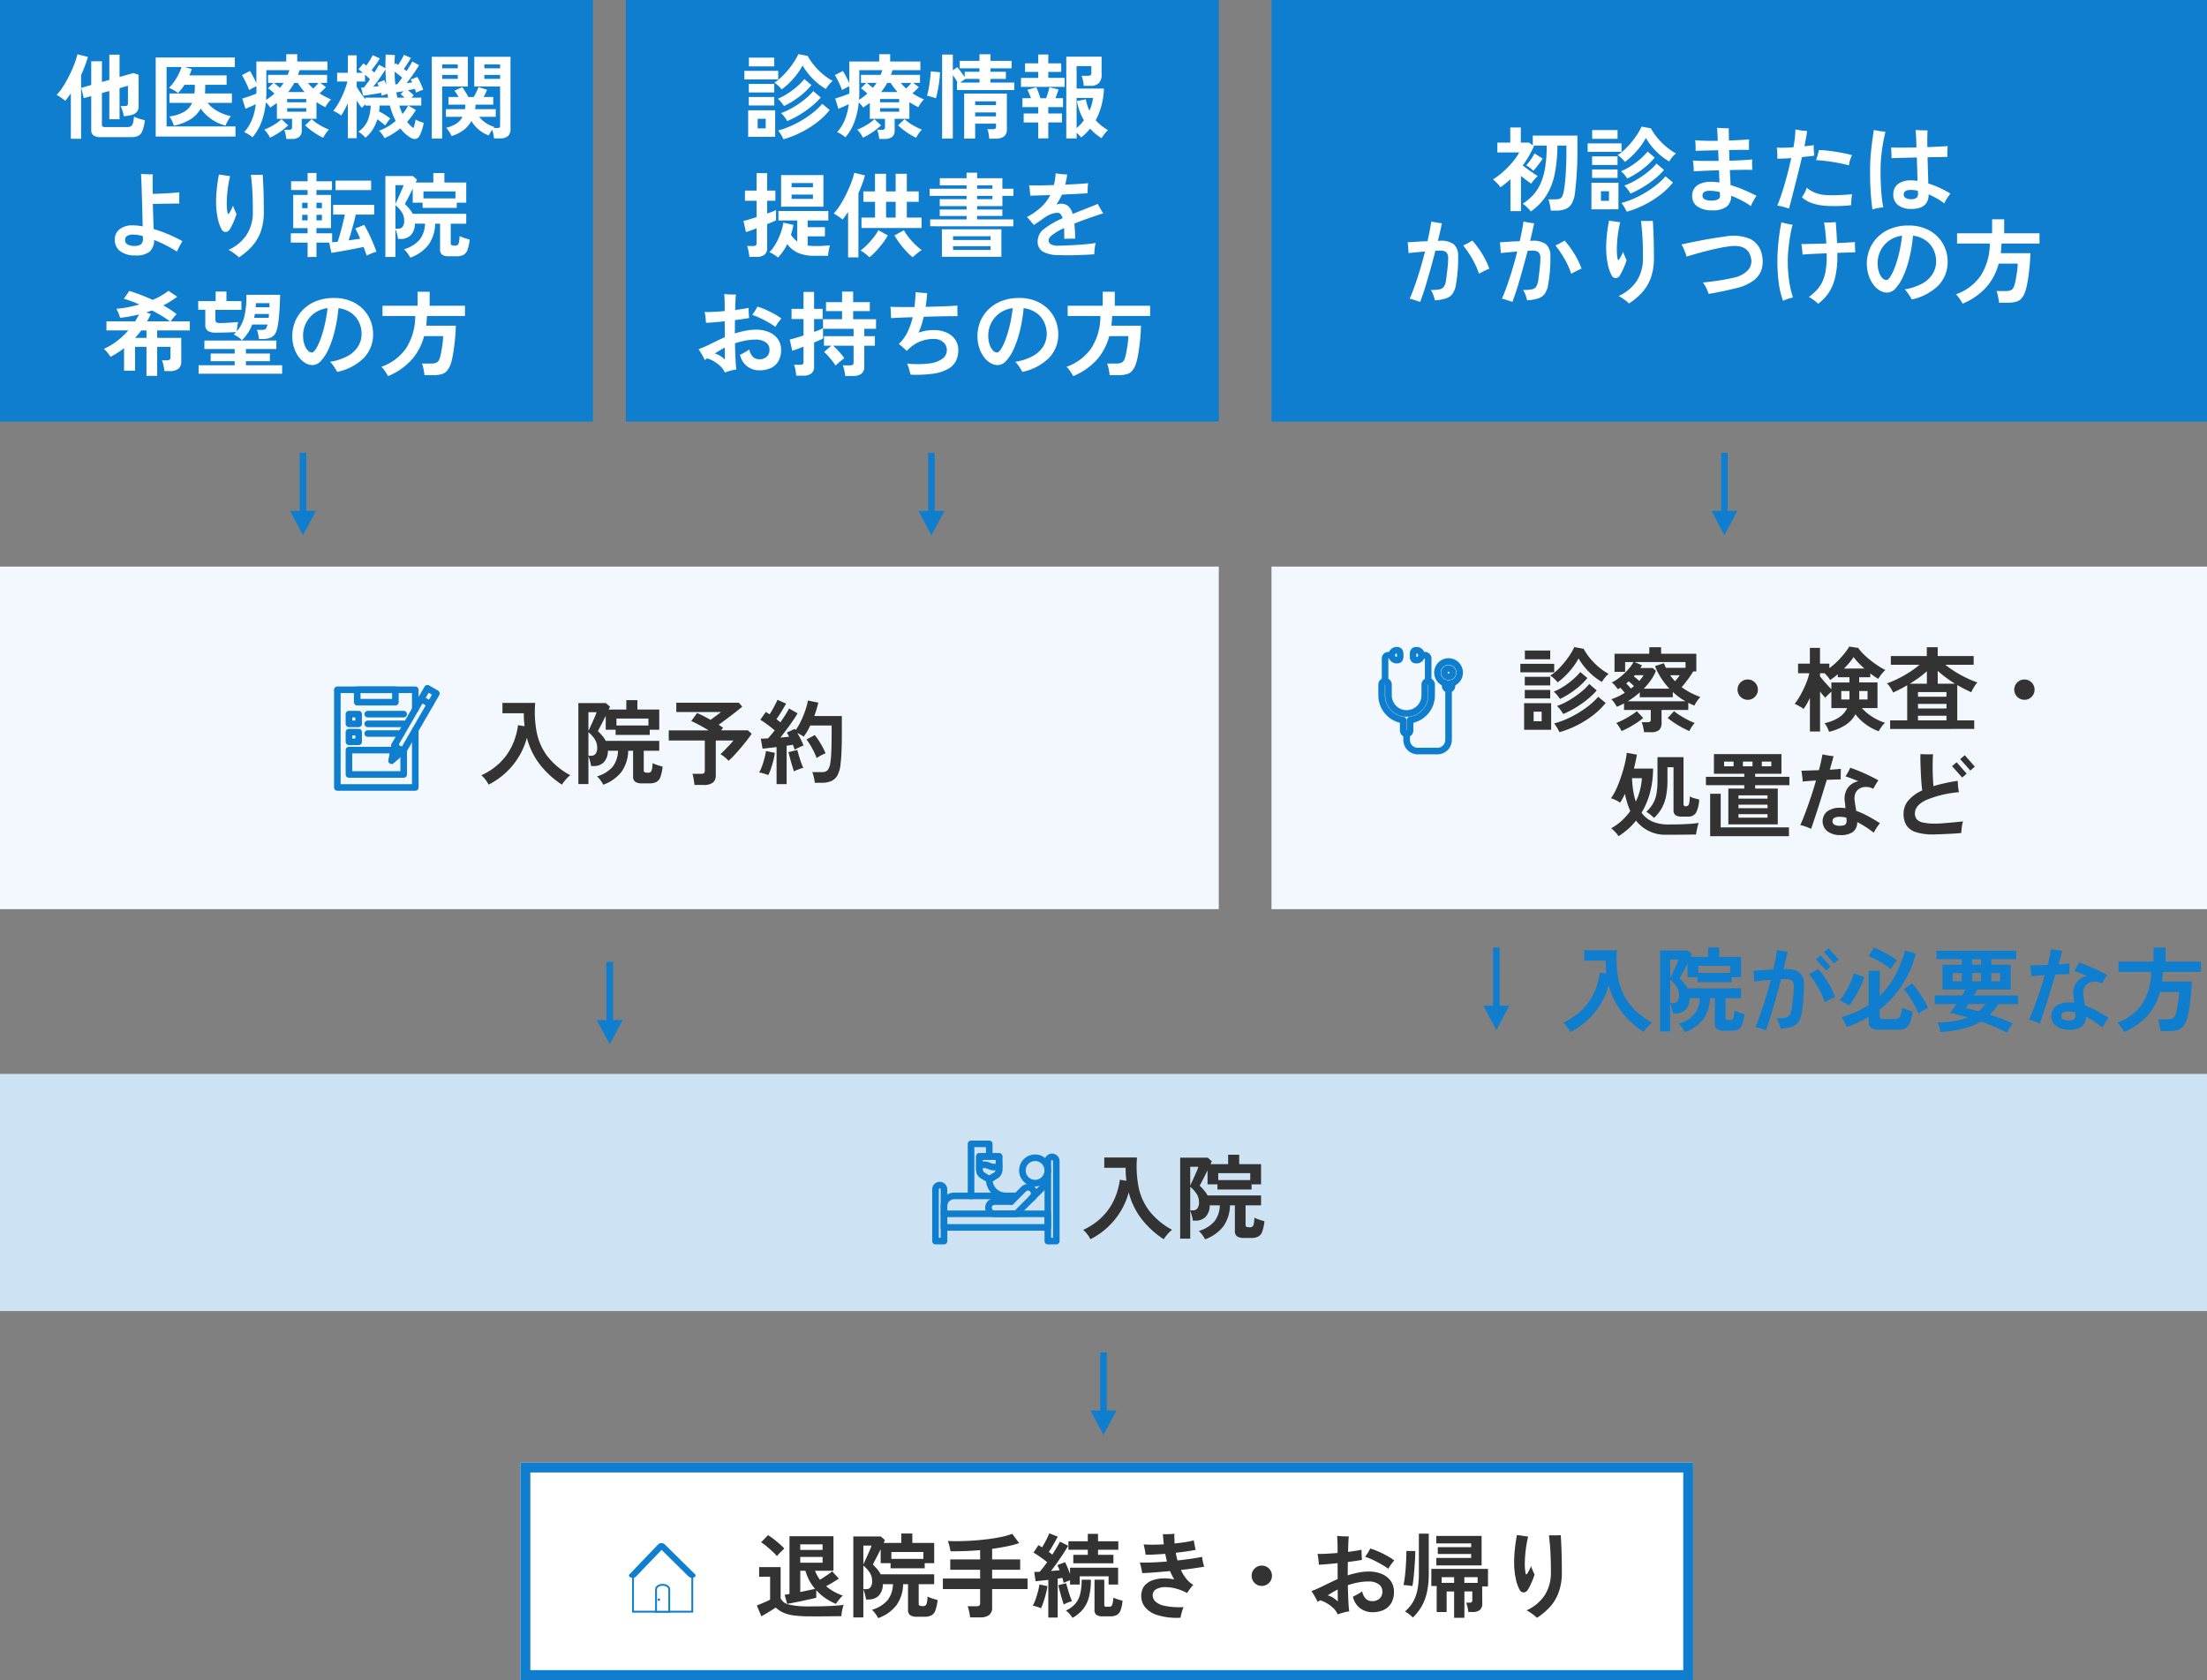 <svg xmlns="http://www.w3.org/2000/svg" width="335" height="255" viewBox="0 0 335 255">
  <rect x="0" y="0" width="335" height="255" fill="#808080" stroke="none"/>
  <g id="グループ_126275" data-name="グループ 126275" transform="translate(-20 -519)">
    <rect id="長方形_24688" data-name="長方形 24688" width="90" height="64" transform="translate(20 519)" fill="#0f7ecf"/>
    <g id="グループ_126274" data-name="グループ 126274">
      <rect id="長方形_24690" data-name="長方形 24690" width="90" height="64" transform="translate(115 519)" fill="#0f7ecf"/>
      <rect id="長方形_24693" data-name="長方形 24693" width="142" height="64" transform="translate(213 519)" fill="#0f7ecf"/>
      <g id="グループ_126273" data-name="グループ 126273">
        <g id="flowKitConnector" transform="translate(285.161 562.721) rotate(90)">
          <path id="line" d="M0,0H11.457" transform="translate(0 1.136)" fill="none" stroke="#0f7ecf" stroke-width="1"/>
          <path id="leftEdge" transform="translate(0 1.136)" fill="none" stroke="rgba(0,0,0,0)" stroke-width="1"/>
          <path id="rightEdge" d="M0,0H0L2.129,1.136,0,2.271Z" transform="translate(9.328)" fill="#0f7ecf" stroke="#0f7ecf" stroke-width="1"/>
        </g>
        <g id="グループ_126272" data-name="グループ 126272">
          <rect id="長方形_24689" data-name="長方形 24689" width="185" height="52" transform="translate(20 605)" fill="#f2f8fd"/>
          <rect id="長方形_24691" data-name="長方形 24691" width="335" height="36" transform="translate(20 682)" fill="#cde2f2"/>
          <rect id="長方形_24692" data-name="長方形 24692" width="142" height="52" transform="translate(213 605)" fill="#f2f8fd"/>
          <path id="パス_7260" data-name="パス 7260" d="M10.346,16.812a2.005,2.005,0,0,1-1.155-.252.99.99,0,0,1-.343-.854V10.582L7.714,10.9,7.336,9.336,8.848,8.9V5.3h1.624V8.44l1.12-.308V4.3h1.554V7.684l2.114-.6.784.28V12.15q0,1.092-1.288,1.358-.2.042-.469.077l-.511.063a4.424,4.424,0,0,0-.21-.924,4.734,4.734,0,0,0-.252-.63h.658a.552.552,0,0,0,.343-.084.377.377,0,0,0,.105-.308V9.014l-1.274.364V14.1H11.592V9.812l-1.12.308v4.788a.357.357,0,0,0,.1.294.706.706,0,0,0,.413.084h3.318a1.127,1.127,0,0,0,.567-.119.765.765,0,0,0,.308-.462,5.119,5.119,0,0,0,.161-1q.182.084.476.2t.616.2q.322.091.56.147A6.792,6.792,0,0,1,16.6,15.9a1.325,1.325,0,0,1-.644.735,2.669,2.669,0,0,1-1.078.182Zm-4.592.252V10.176q-.434.63-.854,1.134a6.179,6.179,0,0,0-.623-.483Q3.92,10.582,3.6,10.4A8.057,8.057,0,0,0,4.634,9.049a18.4,18.4,0,0,0,.938-1.694q.434-.889.742-1.708A10.168,10.168,0,0,0,6.748,4.24l1.6.392A19.362,19.362,0,0,1,7.308,7.39v9.674Zm12.88-.336v-12H30.646V6.172h-7.63l1.092.308q-.084.238-.168.483a4.758,4.758,0,0,1-.2.483H29.4V8.874H26.152v.364q0,.5-.042.952H30.2v1.428H26.516a5.037,5.037,0,0,0,1.526,1.267,7.415,7.415,0,0,0,2,.749,4.033,4.033,0,0,0-.294.427q-.168.273-.308.546a2.947,2.947,0,0,0-.2.455,6.44,6.44,0,0,1-2.121-.959,6.67,6.67,0,0,1-1.659-1.617,4.514,4.514,0,0,1-1.54,1.617,7.746,7.746,0,0,1-2.534.973,3.925,3.925,0,0,0-.294-.763,3.068,3.068,0,0,0-.392-.637,6,6,0,0,0,2.261-.714,3,3,0,0,0,1.2-1.344H20.72V10.19h3.794q.028-.224.042-.462t.014-.49V8.874H23q-.224.35-.469.665a6.224,6.224,0,0,1-.511.581,6.551,6.551,0,0,0-.665-.441,3.809,3.809,0,0,0-.707-.343,6.311,6.311,0,0,0,.763-.91,9.489,9.489,0,0,0,.693-1.148,5.977,5.977,0,0,0,.448-1.106H20.286v9.016H30.744v1.54Zm19.824.364a6.133,6.133,0,0,0-.119-.728,3.178,3.178,0,0,0-.2-.658h.714a.615.615,0,0,0,.364-.084.4.4,0,0,0,.112-.336V14.04h-2.3V11.618q-.238.182-.49.357t-.518.343a3.937,3.937,0,0,0-.672-.77,11.5,11.5,0,0,1-.658,2.954A7.54,7.54,0,0,1,33.32,16.84a4.819,4.819,0,0,0-.6-.441,3.748,3.748,0,0,0-.658-.343,6.444,6.444,0,0,0,1.183-1.883,8.96,8.96,0,0,0,.581-2.359q-.364.182-.805.371l-.763.329L31.78,10.96q.252-.084.651-.21t.805-.28q.406-.154.686-.266V9.084q-.266.126-.588.294t-.518.294q-.1-.294-.287-.714t-.4-.84a6.7,6.7,0,0,0-.406-.714l1.218-.63q.2.308.476.833t.5,1V5.332h4.536V4.226h1.666V5.332H44.7V6.648H40.474q-.056.182-.119.364t-.133.35h4.424V8.58H43.61l.868.644q-.2.21-.448.455t-.532.483q.406.266.847.5a9.728,9.728,0,0,0,.917.434,2.779,2.779,0,0,0-.476.532,5.447,5.447,0,0,0-.406.644q-.35-.182-.686-.371t-.658-.4V14.04H40.8v1.75a1.187,1.187,0,0,1-.392.994,1.883,1.883,0,0,1-1.176.308Zm5.6-.182a9.63,9.63,0,0,1-1.456-.847,10.122,10.122,0,0,1-1.288-1.043l.994-.938a6.314,6.314,0,0,0,1.239.91,10.3,10.3,0,0,0,1.393.686,3.2,3.2,0,0,0-.5.6A4.96,4.96,0,0,0,44.058,16.91ZM35.98,16.9a4.2,4.2,0,0,0-.371-.63,3.192,3.192,0,0,0-.5-.588,9.321,9.321,0,0,0,1.393-.686,6.478,6.478,0,0,0,1.225-.91l1.008.938A10.44,10.44,0,0,1,35.98,16.9Zm-.588-5.754a7.52,7.52,0,0,0,.665-.448q.315-.238.6-.49a6.456,6.456,0,0,0-.98-.812L36.5,8.58h-.812V7.362h2.982a5.957,5.957,0,0,0,.252-.714H35.434V9.924Q35.434,10.554,35.392,11.142Zm3.36-1.176H41.23q-.28-.322-.539-.665t-.5-.721h-.532a7.327,7.327,0,0,1-.427.721Q39,9.644,38.752,9.966Zm-.168,2.982h2.9v-.532h-2.9Zm0-1.428h2.9v-.5h-2.9Zm3.962-2.086q.2-.2.406-.413t.392-.441h-1.6A6.727,6.727,0,0,0,42.546,9.434Zm-5.054-.1q.154-.2.294-.378t.266-.378H36.568a5.638,5.638,0,0,1,.462.357Q37.268,9.14,37.492,9.336ZM47.8,16.98V11.674q-.252.546-.511,1.022t-.5.84a5.386,5.386,0,0,0-.6-.4,6.5,6.5,0,0,0-.6-.315,8.117,8.117,0,0,0,.672-.959,12.266,12.266,0,0,0,.63-1.183q.294-.63.511-1.232a9.943,9.943,0,0,0,.329-1.078H46.172V7.054H47.8V4.394H49.14v2.66h.938q-.2-.168-.371-.308t-.3-.224l.756-.9q.1.07.21.161t.224.175q.252-.336.539-.791a5.5,5.5,0,0,0,.427-.791l1.092.49a9.828,9.828,0,0,1-.56.861q-.364.511-.686.9.112.1.217.2t.2.182q.238-.378.427-.686a5.072,5.072,0,0,0,.273-.49l.98.518q-.014-.98.042-2.072l1.4.084q-.028.364-.042.721t-.028.721l.168-.21.182.119q.1.063.2.133.238-.336.49-.763a6.309,6.309,0,0,0,.392-.763l1.064.462q-.168.308-.476.791t-.6.889q.112.084.217.168t.2.154q.294-.448.532-.847t.336-.609l1.022.56q-.154.294-.476.777t-.693,1q-.371.518-.721.952l.441-.056.413-.056a3.489,3.489,0,0,0-.238-.434l1.008-.392a4.828,4.828,0,0,1,.336.595q.182.371.336.742a5.592,5.592,0,0,1,.224.623,3.011,3.011,0,0,0-.532.175q-.322.133-.546.245-.028-.112-.077-.259l-.105-.315-.469.1q-.273.056-.581.112.224.182.462.385a5.007,5.007,0,0,1,.42.4l-.364.336h1.5v1.2H56.952l1.176.672q-.294.49-.63.945t-.7.861a4.165,4.165,0,0,0,.966.938q.112-.322.2-.665t.126-.637a1.822,1.822,0,0,0,.357.2q.231.105.476.189t.4.126a7.819,7.819,0,0,1-.28,1.092,5.838,5.838,0,0,1-.378.91.8.8,0,0,1-.546.42.986.986,0,0,1-.742-.14,5.34,5.34,0,0,1-1.6-1.442,10.873,10.873,0,0,1-1.141.812,10.106,10.106,0,0,1-1.281.672,3.578,3.578,0,0,0-.336-.567,3.178,3.178,0,0,0-.49-.567,7.442,7.442,0,0,0,1.33-.616,7.887,7.887,0,0,0,1.2-.868,11.665,11.665,0,0,1-.882-2.338H52.64q-.014.224-.042.448l-.056.448a10.17,10.17,0,0,1,.91.518,6.594,6.594,0,0,1,.784.574,5.686,5.686,0,0,0-.42.525q-.238.329-.35.511-.238-.21-.553-.462t-.637-.476a6.205,6.205,0,0,1-.7,1.547A5.082,5.082,0,0,1,50.47,16.9a5.159,5.159,0,0,0-.5-.49,3.505,3.505,0,0,0-.574-.42A3.847,3.847,0,0,0,50.8,14.334a6.563,6.563,0,0,0,.469-2.31h-.812v-.2q-.154.14-.3.294t-.231.252a7.863,7.863,0,0,1-.784-1.12V16.98Zm2.66-5.936V10.82H53.9q-.014-.14-.042-.287t-.056-.287q-.21.056-.441.133t-.413.147a1.5,1.5,0,0,0-.049-.2q-.035-.112-.063-.238-.28.056-.672.126t-.8.133q-.406.063-.742.112t-.49.063l-.322-1.232H50a2.1,2.1,0,0,0,.231-.014,6.479,6.479,0,0,0,.406-.511q.252-.343.518-.735a4.768,4.768,0,0,0-.343-.336q-.2-.182-.413-.364V8.37H49.14v.8q.21.378.574.9T50.456,11.044Zm1.19-1.876q.238-.028.448-.049t.392-.035a3.149,3.149,0,0,0-.224-.5l1.064-.42q.07.14.154.329t.154.385q-.056-.56-.084-1.148t-.042-1.2q-.182.322-.5.784t-.672.959Q51.982,8.762,51.646,9.168Zm3.36-.364q.07,0,.14-.007t.14-.021a9.176,9.176,0,0,0,.756-.994q-.532-.448-1.148-.9.014.49.035.973T55.006,8.8Zm1.946,3.22H55.608q.112.35.231.672t.259.616q.252-.308.469-.63A5.893,5.893,0,0,0,56.952,12.024Zm-1.638-1.2h1.092q-.154-.154-.308-.294a2.281,2.281,0,0,0-.308-.238l.476-.462q-.35.07-.644.119l-.462.077q.028.21.07.406Zm14.658,6.188a4.481,4.481,0,0,0-.091-.658q-.077-.378-.161-.658a4.781,4.781,0,0,0-.532.854,4.614,4.614,0,0,1-1.533-.882,5.5,5.5,0,0,1-1.113-1.3,4.348,4.348,0,0,1-1.176,1.372,5.529,5.529,0,0,1-1.82.9,4.774,4.774,0,0,0-.364-.637,5.623,5.623,0,0,0-.448-.609A4.9,4.9,0,0,0,64.3,14.74a2.681,2.681,0,0,0,.91-1.008h-2.52V12.57h2.884q.028-.154.042-.329t.028-.357H63.07V10.722h1.54q-.154-.266-.322-.518a4.78,4.78,0,0,0-.322-.434l1.2-.546q.21.28.483.728t.441.77h.812q.2-.322.413-.77a6.5,6.5,0,0,0,.315-.742l1.3.42a5.986,5.986,0,0,1-.238.553q-.14.287-.28.539h1.456v1.162H67.186a2.821,2.821,0,0,1-.021.35q-.021.168-.049.336h3.136v1.162h-2.52a4.373,4.373,0,0,0,.966.9,4.843,4.843,0,0,0,1.344.637q-.028.028-.063.07a.984.984,0,0,0-.063.084h.56a.546.546,0,0,0,.357-.077.487.487,0,0,0,.077-.329V9.126H66.99V4.618h5.5V15.58a1.387,1.387,0,0,1-.385,1.078,1.836,1.836,0,0,1-1.253.35Zm-9.436.014V4.618H66.01V9.126H62.118v7.9Zm7.98-9.058H70.91V7.376H68.516Zm0-1.6H70.91V5.78H68.516Zm-6.4,1.6h2.366V7.376H62.118Zm0-1.6h2.366V5.78H62.118ZM15.61,34.77a3.7,3.7,0,0,1-2.38-.651,2.1,2.1,0,0,1-.8-1.715,1.953,1.953,0,0,1,.728-1.617,3.127,3.127,0,0,1,2-.581,6.53,6.53,0,0,1,.735.042q.371.042.763.112-.014-.854-.042-1.841t-.056-1.981q-.028-.994-.056-1.862t-.056-1.47q-.028-.6-.042-.812l.532.035q.336.021.686.028t.574.007q-.014.266-.021,1.057t.007,1.9q.406,0,.938-.021t1.106-.056q.574-.035,1.092-.07t.9-.077q0,.224-.007.553t0,.644q.007.315.007.5-.322,0-.847.007l-1.113.014q-.588.007-1.134.021t-.924.014q.028.924.056,1.9t.07,1.918a19.488,19.488,0,0,1,2.345.847q1.141.5,2.023.987-.2.308-.448.784a8.04,8.04,0,0,0-.378.8q-.77-.49-1.673-.952a19.644,19.644,0,0,0-1.8-.812,2.281,2.281,0,0,1-.7,1.785A3.191,3.191,0,0,1,15.61,34.77Zm-.126-1.442q1.232,0,1.218-1.078l-.014-.406a5.391,5.391,0,0,0-1.428-.238,1.745,1.745,0,0,0-.966.21.7.7,0,0,0-.308.616.742.742,0,0,0,.364.665A2.168,2.168,0,0,0,15.484,33.328Zm15.778,1.736a3.783,3.783,0,0,0-.469-.413q-.3-.231-.609-.434a3.447,3.447,0,0,0-.5-.287,6.482,6.482,0,0,0,2.765-2.31,6.263,6.263,0,0,0,.931-3.472q0-1.61-.049-2.66t-.119-1.743q-.07-.693-.126-1.2h.532q.336,0,.679-.007t.581-.021q.042.6.084,1.54t.063,2.009q.021,1.071.021,2.079a8.9,8.9,0,0,1-.448,2.954,6.683,6.683,0,0,1-1.3,2.233A9.79,9.79,0,0,1,31.262,35.064Zm-1.386-4.256a.762.762,0,0,1-.616.4.682.682,0,0,1-.63-.413,5.961,5.961,0,0,1-.6-1.771A12.016,12.016,0,0,1,27.8,26.65a19.939,19.939,0,0,1,.119-2.1q.119-1.12.315-2.058.406.056.875.126t.819.112a17.375,17.375,0,0,0-.357,1.953,17.869,17.869,0,0,0-.147,1.995,8.094,8.094,0,0,0,.112,1.61q.028.182.112.182t.2-.21q.112-.182.273-.49a3.873,3.873,0,0,0,.245-.56q.056.182.161.441t.21.483q.1.224.161.35a7.332,7.332,0,0,1-.252.735q-.168.427-.371.854A6.886,6.886,0,0,1,29.876,30.808Zm11.816,4.2V32.824H39.144V31.41h2.548v-.784H39.508v-5.04h2.184v-.742H39.186v-1.33h2.506v-1.26h1.344v1.26h2.352v1.33H43.036v.742h2.2v5.04h-2.2v.784h2.38v1.372q.182-.028.4-.049t.441-.035q.182-.56.385-1.288t.392-1.484q.189-.756.315-1.358H45.57V27.1H51.8v1.47H49q-.126.6-.315,1.3T48.3,31.249q-.2.679-.378,1.239.462-.07.91-.133l.84-.119q-.168-.406-.357-.8t-.385-.756l1.344-.546q.322.532.672,1.246t.665,1.463q.315.749.525,1.365a7.207,7.207,0,0,0-.749.259q-.4.161-.721.329-.1-.28-.217-.609t-.259-.707q-.518.112-1.19.245t-1.372.259q-.7.126-1.309.231t-1.015.161l-.336-1.554H43.036v2.184Zm4.242-10.15V23.416h5.4v1.442ZM40.866,29.45h.826v-.84h-.826Zm2.17,0h.826v-.84h-.826ZM40.866,27.6h.826v-.826h-.826Zm2.17,0h.826v-.826h-.826Zm14.238,7.5a4.77,4.77,0,0,0-.427-.679,3.307,3.307,0,0,0-.525-.581,5,5,0,0,0,2.373-1.456,4.141,4.141,0,0,0,.819-2.436h-1.54a2.476,2.476,0,0,1-.651,1.778,2.084,2.084,0,0,1-1.463.546h-.434a6.924,6.924,0,0,0-.175-.812,5.841,5.841,0,0,0-.231-.7v4.242H53.494V22.716h4.172l.63.546q-.042.084-.084.189T58.1,23.7h2.674V22.268h1.68V23.7h3.318v3.066H64.33v.784H59.15v-.784h-1.5V24.648q-.224.448-.462.917t-.434.84q-.2.371-.294.567a9.547,9.547,0,0,1,.672.714,4.123,4.123,0,0,1,.518.77h8.12v1.5H63.42v2.982a.269.269,0,0,0,.2.294.49.49,0,0,0,.217.042q.189.014.273.014a.536.536,0,0,0,.357-.112.774.774,0,0,0,.2-.427,5.758,5.758,0,0,0,.1-.917,4.327,4.327,0,0,0,.721.294q.469.154.805.238a7.062,7.062,0,0,1-.336,1.561,1.365,1.365,0,0,1-.6.763,2.231,2.231,0,0,1-1.05.21H63.154a1.723,1.723,0,0,1-1.043-.245.958.958,0,0,1-.315-.805V29.954h-.742a5.7,5.7,0,0,1-.994,3.171A6.011,6.011,0,0,1,57.274,35.106Zm2-8.988h4.858v-1.05H59.276ZM55.02,30.71h.448a.785.785,0,0,0,.644-.294,1.488,1.488,0,0,0,.238-.938,2.339,2.339,0,0,0-.357-1.26,4.431,4.431,0,0,0-.973-1.078Zm0-3.752q.112-.238.294-.637l.385-.847q.2-.448.357-.819a3.926,3.926,0,0,0,.2-.553H55.02ZM17.234,53.05V48.64H15.5v3.626H13.832v-3.43q-.476.378-.994.714a12.1,12.1,0,0,1-1.064.616,6.663,6.663,0,0,0-.462-.644,4.085,4.085,0,0,0-.546-.574,9.434,9.434,0,0,0,1.988-1.176,11.368,11.368,0,0,0,1.722-1.624H11.158V44.776h4.354a10.9,10.9,0,0,0,.588-1.05q-.672.168-1.386.3t-1.484.217a5.368,5.368,0,0,0-.238-.693,4.377,4.377,0,0,0-.336-.679,15.474,15.474,0,0,0,1.785-.245q.889-.175,1.729-.413-.6-.252-1.2-.476T13.8,41.346l.826-1.19q.854.266,1.757.609t1.785.749a10.076,10.076,0,0,0,2.408-1.372l1.316.9q-.49.364-1.015.693t-1.085.623q.56.308,1.071.644t.945.686a5.206,5.206,0,0,0-.476.525,6.884,6.884,0,0,0-.42.567h2.9v1.372H18.858v1.134h3.654v3.57a1.385,1.385,0,0,1-.42,1.106,1.979,1.979,0,0,1-1.316.364H19.95a4.608,4.608,0,0,0-.07-.546q-.056-.308-.133-.609a2.9,2.9,0,0,0-.161-.483h.742a.742.742,0,0,0,.413-.091.424.424,0,0,0,.133-.371V48.64H18.858v4.41Zm.1-8.274H20.79q-.546-.406-1.239-.833t-1.477-.819q-.21.07-.427.147t-.455.147l.7.238q-.126.28-.266.56T17.332,44.776Zm-1.82,2.506h1.722V46.148H16.45q-.224.308-.455.581T15.512,47.282Zm16.212.364a3.015,3.015,0,0,0-.595-.5,4.345,4.345,0,0,0-.665-.371,1.223,1.223,0,0,0,.2-.182q.084-.1.182-.2-.28.028-.8.049t-1.12.035q-.595.014-1.1.014a2.329,2.329,0,0,1-1.281-.266,1.027,1.027,0,0,1-.385-.91v-2.3H25.088V41.7h2.646V40.254h1.638V41.7H31.64v1.33H27.692v1.442a.544.544,0,0,0,.147.441,1.019,1.019,0,0,0,.595.119q.266,0,.658-.014t.8-.042q.406-.028.749-.056t.5-.056a4.11,4.11,0,0,0-.084.42q-.042.266-.07.546t-.042.462a5.373,5.373,0,0,0,1.2-2.5,13.491,13.491,0,0,0,.252-3.045H37.52q0,.336-.021.882t-.063,1.2q-.042.651-.1,1.3t-.154,1.183a5.521,5.521,0,0,1-.2.854,1.687,1.687,0,0,1-.763,1.022,3.06,3.06,0,0,1-1.323.266h-.574q-.056-.336-.133-.714a4.314,4.314,0,0,0-.189-.672h.77a.982.982,0,0,0,.476-.084.578.578,0,0,0,.224-.308q.042-.1.077-.2t.063-.217H33.278A6.58,6.58,0,0,1,31.724,47.646Zm-6.58,5.082V51.44h5.474v-.616h-3.64V49.662h3.64v-.686H26.026V47.688h10.92v1.288h-4.62v.686h3.64v1.162h-3.64v.616h5.5v1.288ZM33.81,42.634H35.9v-.315q0-.161.014-.3H33.838q0,.154-.007.308T33.81,42.634Zm-.238,1.61h2.2a2.292,2.292,0,0,0,.035-.3q.007-.147.021-.287H33.684a2.173,2.173,0,0,1-.049.287Q33.6,44.09,33.572,44.244Zm12.614,8.2q-.112-.21-.294-.5t-.385-.567a2.723,2.723,0,0,0-.413-.462A8.084,8.084,0,0,0,47.845,50a4.2,4.2,0,0,0,1.547-1.484,3.6,3.6,0,0,0,.49-1.82,4.087,4.087,0,0,0-.413-1.841,3.64,3.64,0,0,0-1.19-1.379,4.254,4.254,0,0,0-1.9-.7,23.638,23.638,0,0,1-.546,3.339,15.968,15.968,0,0,1-.91,2.751,6.853,6.853,0,0,1-1.162,1.869,1.809,1.809,0,0,1-1.316.679,2.193,2.193,0,0,1-1.113-.322,3.336,3.336,0,0,1-.994-.917,4.91,4.91,0,0,1-.707-1.407,5.888,5.888,0,0,1,.154-3.934,5.532,5.532,0,0,1,1.232-1.848A5.817,5.817,0,0,1,43.008,41.7a7.212,7.212,0,0,1,2.688-.469,6.615,6.615,0,0,1,2.534.455,5.506,5.506,0,0,1,1.862,1.225,5.273,5.273,0,0,1,1.148,1.75,5.418,5.418,0,0,1,.392,2.03,5.091,5.091,0,0,1-1.386,3.619A8.058,8.058,0,0,1,46.186,52.448Zm-3.836-2.94q.238,0,.567-.49a7.318,7.318,0,0,0,.679-1.393,17.38,17.38,0,0,0,.651-2.135,21.822,21.822,0,0,0,.469-2.716,4.323,4.323,0,0,0-2.023.791,4.076,4.076,0,0,0-1.26,1.512,4.264,4.264,0,0,0-.427,1.869,4.179,4.179,0,0,0,.2,1.337,2.4,2.4,0,0,0,.5.9A.9.9,0,0,0,42.35,49.508ZM53.9,53.092q-.1-.2-.266-.462T53.27,52.1a2.158,2.158,0,0,0-.392-.42,7.654,7.654,0,0,0,3.759-2.814,9.037,9.037,0,0,0,1.393-4.9H53.06V42.41h5.32V40.282h1.834V42.41h5.362v1.554H59.808q-.014.378-.042.742t-.07.728H64.19q-.014.686-.077,1.5t-.168,1.617q-.1.805-.231,1.484a8.482,8.482,0,0,1-.266,1.1,3.29,3.29,0,0,1-.574,1.12,1.716,1.716,0,0,1-.833.539,4.377,4.377,0,0,1-1.225.147H59.43a4.9,4.9,0,0,0-.077-.581q-.063-.343-.14-.672a2.782,2.782,0,0,0-.161-.511h1.414A1.644,1.644,0,0,0,61.32,51a1.075,1.075,0,0,0,.42-.623,6.9,6.9,0,0,0,.238-.973q.112-.609.2-1.26a8.976,8.976,0,0,0,.084-1.127H59.374a8.778,8.778,0,0,1-1.9,3.6A9.928,9.928,0,0,1,53.9,53.092Z" transform="translate(25 523)" fill="#fff"/>
          <path id="パス_7259" data-name="パス 7259" d="M18.646,9.574a3.6,3.6,0,0,0-.5-.546,4.838,4.838,0,0,0-.616-.49,6.524,6.524,0,0,0,1.12-.875,12.565,12.565,0,0,0,1.036-1.127,13.045,13.045,0,0,0,.875-1.2,9.353,9.353,0,0,0,.623-1.12l1.414.266a8.566,8.566,0,0,0,.973,1.435A10.526,10.526,0,0,0,24.89,7.25a8.98,8.98,0,0,0,1.5,1.036,3.79,3.79,0,0,0-.56.567,4.333,4.333,0,0,0-.462.651,8.728,8.728,0,0,1-1.337-.938A9.97,9.97,0,0,1,22.8,7.327a9.511,9.511,0,0,1-.973-1.393,10.337,10.337,0,0,1-1.33,1.918A11.087,11.087,0,0,1,18.646,9.574Zm-5.082,7.2V12.738h4.1V16.77Zm5.362.364a7.142,7.142,0,0,0-.357-.672,4.842,4.842,0,0,0-.455-.658,12.929,12.929,0,0,0,1.918-.679,15.56,15.56,0,0,0,1.855-.973A15.208,15.208,0,0,0,23.525,13a9.575,9.575,0,0,0,1.281-1.239l1.134.938a10.914,10.914,0,0,1-1.918,1.869A15.059,15.059,0,0,1,21.579,16.1,14.859,14.859,0,0,1,18.926,17.134Zm.574-2.758q-.14-.238-.413-.616a3.342,3.342,0,0,0-.539-.6,10.142,10.142,0,0,0,1.827-.854,14.541,14.541,0,0,0,1.743-1.2,9.019,9.019,0,0,0,1.33-1.281l1.134.966a10.177,10.177,0,0,1-1.414,1.365,16.276,16.276,0,0,1-1.785,1.253A14.121,14.121,0,0,1,19.5,14.376Zm-.49-2.282a6.822,6.822,0,0,0-.434-.581,3.249,3.249,0,0,0-.518-.525,9.732,9.732,0,0,0,1.519-.8,12.167,12.167,0,0,0,1.4-1.05A9.681,9.681,0,0,0,22.09,8.006l1.078.91a10.856,10.856,0,0,1-1.82,1.736A13.347,13.347,0,0,1,19.01,12.094ZM12.99,8.048V6.76h5.138V8.048Zm.686-1.974V4.744h3.85v1.33Zm-.014,3.962v-1.3h3.864v1.3Zm0,1.974V10.722h3.864V12.01Zm1.344,3.472h1.218V14.026H15.006Zm18.452,1.61a6.133,6.133,0,0,0-.119-.728,3.178,3.178,0,0,0-.2-.658h.714a.615.615,0,0,0,.364-.084.4.4,0,0,0,.112-.336V14.04h-2.3V11.618q-.238.182-.49.357t-.518.343a3.937,3.937,0,0,0-.672-.77,11.5,11.5,0,0,1-.658,2.954A7.54,7.54,0,0,1,28.32,16.84a4.82,4.82,0,0,0-.6-.441,3.748,3.748,0,0,0-.658-.343,6.444,6.444,0,0,0,1.183-1.883,8.96,8.96,0,0,0,.581-2.359q-.364.182-.805.371l-.763.329L26.78,10.96q.252-.084.651-.21t.805-.28q.406-.154.686-.266V9.084q-.266.126-.588.294t-.518.294q-.1-.294-.287-.714t-.4-.84a6.7,6.7,0,0,0-.406-.714l1.218-.63q.2.308.476.833t.5,1V5.332h4.536V4.226h1.666V5.332H39.7V6.648H35.474q-.056.182-.119.364t-.133.35h4.424V8.58H38.61l.868.644q-.2.21-.448.455t-.532.483q.406.266.847.5a9.728,9.728,0,0,0,.917.434,2.779,2.779,0,0,0-.476.532,5.447,5.447,0,0,0-.406.644q-.35-.182-.686-.371t-.658-.4V14.04H35.8v1.75a1.187,1.187,0,0,1-.392.994,1.883,1.883,0,0,1-1.176.308Zm5.6-.182a9.63,9.63,0,0,1-1.456-.847,10.122,10.122,0,0,1-1.288-1.043l.994-.938a6.314,6.314,0,0,0,1.239.91,10.3,10.3,0,0,0,1.393.686,3.2,3.2,0,0,0-.5.6A4.96,4.96,0,0,0,39.058,16.91ZM30.98,16.9a4.2,4.2,0,0,0-.371-.63,3.192,3.192,0,0,0-.5-.588,9.321,9.321,0,0,0,1.393-.686,6.478,6.478,0,0,0,1.225-.91l1.008.938A10.44,10.44,0,0,1,30.98,16.9Zm-.588-5.754a7.52,7.52,0,0,0,.665-.448q.315-.238.6-.49a6.456,6.456,0,0,0-.98-.812L31.5,8.58h-.812V7.362h2.982a5.957,5.957,0,0,0,.252-.714H30.434V9.924Q30.434,10.554,30.392,11.142Zm3.36-1.176H36.23q-.28-.322-.539-.665t-.5-.721h-.532a7.327,7.327,0,0,1-.427.721Q34,9.644,33.752,9.966Zm-.168,2.982h2.9v-.532h-2.9Zm0-1.428h2.9v-.5h-2.9Zm3.962-2.086q.2-.2.406-.413t.392-.441h-1.6A6.727,6.727,0,0,0,37.546,9.434Zm-5.054-.1q.154-.2.294-.378t.266-.378H31.568a5.639,5.639,0,0,1,.462.357Q32.268,9.14,32.492,9.336Zm10.514,7.7V4.282H44.63v2.38L45.3,6.2q.252.294.581.735t.553.763V6.886h2.24V6.368h-3V5.234h3V4.24h1.666v.994h3.206V6.368H50.342v.518H52.68V7.978H50.342v.56h3.612V9.672H45.26V8.538h.1q-.14-.252-.336-.56T44.63,7.4v9.632Zm7.154.014q-.028-.336-.1-.756a3.369,3.369,0,0,0-.189-.686h.854a.512.512,0,0,0,.371-.1.544.544,0,0,0,.091-.364v-.378H48.018v2.268H46.352V10.2h6.482v5.418a1.335,1.335,0,0,1-.413,1.078,2.031,2.031,0,0,1-1.323.35Zm-8.106-6.132a3.317,3.317,0,0,0-.413-.147q-.259-.077-.518-.147t-.413-.1a7.809,7.809,0,0,0,.2-.791q.1-.483.175-1.029t.133-1.043a7.662,7.662,0,0,0,.056-.833l1.414.14q-.014.49-.084,1.085t-.168,1.169q-.1.574-.2,1.029T42.054,10.918Zm5.964,2.744h3.164v-.6H48.018Zm0-1.708h3.164V11.38H48.018ZM45.736,8.538h2.94v-.56H46.52Zm16.114,8.47V4.6h5.362V7.292a1.793,1.793,0,0,1-.42,1.323,1.708,1.708,0,0,1-1.246.413H64.51a5.986,5.986,0,0,0-.126-.812,4.226,4.226,0,0,0-.21-.714h.966a.72.72,0,0,0,.392-.084.4.4,0,0,0,.126-.35V6.032h-2.24V9.448h4.144a11.516,11.516,0,0,1-.357,2.52,10.125,10.125,0,0,1-.889,2.282,6.314,6.314,0,0,0,.847.805,10.525,10.525,0,0,0,1.015.707,3.43,3.43,0,0,0-.5.539q-.28.357-.476.665a7.847,7.847,0,0,1-1.736-1.442,9.454,9.454,0,0,1-.644.714,6.375,6.375,0,0,1-.714.616,4.735,4.735,0,0,0-.686-.686v.84Zm-4.256,0V14.586H55.382V13.228h2.212v-.966H55.2V10.9h1.288q-.126-.35-.273-.7a5.7,5.7,0,0,0-.273-.574L57.3,9.252a8.281,8.281,0,0,1,.336.8q.182.49.28.854h.868q.154-.392.294-.854t.21-.8l1.386.322q-.084.294-.21.651T60.2,10.9H61.36v1.358H59.12v.966h2.072v1.358H59.12v2.422ZM54.976,9.182V7.824h2.618v-.91h-2v-1.3h2V4.268H59.12V5.612h1.96v1.3H59.12v.91H61.6V9.182Zm8.442,6.258q.308-.266.588-.56a5.634,5.634,0,0,0,.518-.63,8.394,8.394,0,0,1-.644-1.372,9.8,9.8,0,0,1-.42-1.54l1.358-.266a6.893,6.893,0,0,0,.546,1.736,6.637,6.637,0,0,0,.546-1.946H63.418ZM18.086,35.092a3.9,3.9,0,0,0-.609-.448,4.816,4.816,0,0,0-.693-.364,5.148,5.148,0,0,0,.693-.847,8.674,8.674,0,0,0,.637-1.134,10.844,10.844,0,0,0,.5-1.267A6.439,6.439,0,0,0,18.9,29.8l1.526.336a7.237,7.237,0,0,1-.154.756q-.1.378-.21.742a3.529,3.529,0,0,0,.952,1.008V29.464H18.156V28.022H25.73v1.442H22.594v1.022h2.618v1.386H22.594v1.386a6.129,6.129,0,0,0,1.036.084,17.707,17.707,0,0,0,2.352-.112,5,5,0,0,0-.182.763q-.084.483-.112.833H23.63a6.262,6.262,0,0,1-2.436-.42A4.08,4.08,0,0,1,19.5,33.048,8.025,8.025,0,0,1,18.086,35.092Zm-4.34-.1a5.267,5.267,0,0,0-.07-.532q-.056-.322-.126-.637a3.034,3.034,0,0,0-.14-.483h.91a.67.67,0,0,0,.4-.091.431.431,0,0,0,.119-.357v-2.24q-.532.21-.973.364t-.637.21l-.378-1.694q.336-.07.868-.231t1.12-.343V26.468H13.074v-1.54h1.764V22.282h1.61v2.646h1.246v1.54H16.448v1.946q.462-.168.819-.3a3.638,3.638,0,0,0,.525-.231v1.554q-.182.1-.539.252t-.805.336v3.584a1.271,1.271,0,0,1-.413,1.057,1.99,1.99,0,0,1-1.253.329Zm4.816-7.616v-4.8h6.426v4.8Zm1.6-1.19h3.234V25.53H20.158Zm0-1.764h3.234V23.78H20.158Zm10.6,6.188V29.03h2.058V26.636H31.05V25.054h1.764V22.38h1.68v2.674H35.95V22.38h1.694v2.674H39.45v1.582H37.644V29.03h2.24v1.582Zm-2.03,4.452V28.176q-.21.308-.42.6t-.42.553a5.763,5.763,0,0,0-.644-.49q-.378-.252-.7-.434a8.562,8.562,0,0,0,1.022-1.351,17.32,17.32,0,0,0,.931-1.694q.427-.889.735-1.715a10.421,10.421,0,0,0,.434-1.414l1.624.392q-.182.672-.441,1.358t-.553,1.358v9.73Zm9.814-.014a7.5,7.5,0,0,1-.973-.9,15.231,15.231,0,0,1-1.008-1.211,10.341,10.341,0,0,1-.791-1.2l1.428-.784a8.086,8.086,0,0,0,.728,1.071A11.149,11.149,0,0,0,38.9,33.1a9.657,9.657,0,0,0,1,.861,3.917,3.917,0,0,0-.448.308q-.252.2-.5.406T38.54,35.05Zm-6.566,0q-.252-.238-.665-.56a4.4,4.4,0,0,0-.693-.462,9.2,9.2,0,0,0,1.008-.882,12.125,12.125,0,0,0,.973-1.1,6.987,6.987,0,0,0,.721-1.1l1.442.784a9.922,9.922,0,0,1-.791,1.2,15.024,15.024,0,0,1-1.015,1.2A8.87,8.87,0,0,1,31.974,35.05Zm2.52-6.02H35.95V26.636H34.494Zm6.692,1.316V29.3h5.53v-.518H42.642V27.8h4.074V27.28H42.642V26.23h4.074v-.5h-5.6V24.648h5.6V24.13h-4.06V23.052h4.06v-.84h1.6v.84h3.836v1.6h1.68v1.078h-1.68V27.28H48.312V27.8h3.836v.98H48.312V29.3h5.5v1.05Zm1.778,4.634V30.808h9.03V34.98Zm1.694-1.036h5.7V33.37h-5.7Zm0-1.512h5.7v-.574h-5.7Zm3.654-7.784h2.324V24.13H48.312Zm0,1.582h2.324v-.5H48.312ZM60.38,34.714a4.552,4.552,0,0,1-2.1-.532,1.723,1.723,0,0,1-.77-1.61,2.324,2.324,0,0,1,.987-1.834,12.982,12.982,0,0,1,2.793-1.61A1.647,1.647,0,0,0,61,28.519a.577.577,0,0,0-.462-.217,2.834,2.834,0,0,0-1.029.21,4.686,4.686,0,0,0-1.043.574q-.308.224-.735.518l-.791.546q-.21-.238-.518-.609a6.763,6.763,0,0,0-.546-.6,10.082,10.082,0,0,0,2.191-1.533,6.48,6.48,0,0,0,1.351-1.8q-.966.028-1.771.056T56.39,25.7q-.014-.182-.042-.469t-.063-.588a3.657,3.657,0,0,0-.091-.511q.63.014,1.638.007t2.142-.049q.1-.406.168-.854t.1-.924q.322.056.847.112a8.692,8.692,0,0,0,.9.056,13.691,13.691,0,0,1-.294,1.54q1.106-.042,2.037-.1t1.435-.119q-.028.182-.049.469t-.028.574q-.007.287-.007.483-.322.028-.924.063t-1.365.07q-.763.035-1.6.077-.182.406-.392.777t-.448.735a2.991,2.991,0,0,1,.336-.091,1.712,1.712,0,0,1,.35-.035,1.638,1.638,0,0,1,1.127.378,2.4,2.4,0,0,1,.651,1.176q.406-.168.847-.343t.917-.357q.658-.266,1.232-.49a8.746,8.746,0,0,0,.812-.35l.252.469q.154.287.322.56t.266.427q-.28.07-.721.217l-.882.294q-.441.147-.735.259-1.148.406-2.058.784a22.184,22.184,0,0,1,.126,2.282q-.21-.014-.525-.007l-.616.014q-.3.007-.5.021-.014-.448-.014-.861t-.028-.777a9.791,9.791,0,0,0-1.743,1.008q-.6.462-.6.826a.718.718,0,0,0,.294.6,2.2,2.2,0,0,0,1.19.238q.336,0,.882-.021t1.2-.056q.658-.035,1.33-.084t1.26-.112a9.767,9.767,0,0,0,.98-.147q-.084.392-.147.9a5.123,5.123,0,0,0-.049.826q-.588.042-1.351.077t-1.568.056q-.805.021-1.547.014T60.38,34.714ZM10.022,52.546a2.843,2.843,0,0,0-.672-.959,5.171,5.171,0,0,0-.98-.735A4.551,4.551,0,0,0,7.348,50.4q-.1.07-.2.133l-.182.119a4.3,4.3,0,0,0-.252-.532q-.168-.308-.35-.609a5.021,5.021,0,0,0-.336-.5q.49-.182.91-.371t.966-.455l1.022-.5q.532-.259,1.092-.5l-.014-2.422q-.756.084-1.491.147t-1.351.091q-.014-.224-.042-.532t-.07-.609a3.736,3.736,0,0,0-.1-.5q.6.014,1.4-.028t1.652-.112v-.714q0-.532-.021-1.071t-.049-.805q.266.028.609.049t.665.021h.5q-.07.56-.112,2.352,1.26-.154,2.044-.322,0,.182.007.483t.028.6q.021.294.035.462-.434.07-.98.154t-1.162.154q-.014.476-.014.987t-.014,1.043a15.088,15.088,0,0,1,1.61-.413,8.193,8.193,0,0,1,1.6-.161,4.973,4.973,0,0,1,1.953.364,3.144,3.144,0,0,1,1.358,1.05,2.74,2.74,0,0,1,.5,1.652,3.29,3.29,0,0,1-.413,1.722A2.585,2.585,0,0,1,17,51.867a3.982,3.982,0,0,1-1.7.343,3.066,3.066,0,0,1-1.876-.6,2.961,2.961,0,0,1-1.092-1.75q.308-.154.714-.378a4.86,4.86,0,0,0,.686-.448,2.3,2.3,0,0,0,.553,1.134,1.387,1.387,0,0,0,1.015.364,1.588,1.588,0,0,0,1.057-.371,1.355,1.355,0,0,0,.441-1.1,1.284,1.284,0,0,0-.574-1.106,2.565,2.565,0,0,0-1.512-.406,8.478,8.478,0,0,0-1.61.154,11.643,11.643,0,0,0-1.54.406q.028,1.274.077,2.345t.133,1.631a5.026,5.026,0,0,0-.581.1q-.329.077-.644.175T10.022,52.546Zm7.686-6.93a12.463,12.463,0,0,0-1.057-.672q-.609-.35-1.253-.658a9.489,9.489,0,0,0-1.218-.49,5.719,5.719,0,0,0,.441-.644q.217-.364.343-.616a11.027,11.027,0,0,1,1.253.469q.651.287,1.274.63a9.761,9.761,0,0,1,1.113.707q-.224.266-.5.637A4.061,4.061,0,0,0,17.708,45.616Zm-7.672,4.97q0-.168-.007-.658t-.007-1.162q-.406.21-.791.434t-.735.462a2.657,2.657,0,0,1,.826.357A4.2,4.2,0,0,1,10.036,50.586Zm18.256,2.478a4.664,4.664,0,0,0-.07-.532q-.056-.308-.133-.6a2.943,2.943,0,0,0-.161-.476h1.106a.705.705,0,0,0,.406-.091.417.417,0,0,0,.126-.357V48.472H26.458q.266.238.595.581t.63.693a4.727,4.727,0,0,1,.469.63q-.14.1-.413.315t-.532.448a4.9,4.9,0,0,0-.371.357,7.74,7.74,0,0,0-.49-.686q-.308-.392-.644-.77a6.355,6.355,0,0,0-.616-.616l1.106-.952h-1.12V47.03h4.494V45.91H24.932V44.454h2.884V43.222H25.38V41.864h2.436v-1.6H29.5v1.6H32.03v1.358H29.5v1.232h3.472V45.91H31.19v1.12H32.8v1.442H31.19v3.164a1.309,1.309,0,0,1-.427,1.085,2.044,2.044,0,0,1-1.3.343Zm-7.434-.042q-.014-.21-.063-.532t-.119-.637a2.183,2.183,0,0,0-.154-.483h.924a.67.67,0,0,0,.4-.091.431.431,0,0,0,.119-.357v-2.3q-.574.224-1.043.392t-.665.224l-.378-1.694q.336-.084.9-.252t1.19-.364V44.426h-1.82v-1.54h1.82V40.31h1.6v2.576h1.3v1.54h-1.3v1.946a9.913,9.913,0,0,0,1.358-.546V47.38a5.04,5.04,0,0,1-.511.245q-.371.161-.847.357v3.654a1.271,1.271,0,0,1-.413,1.057,1.99,1.99,0,0,1-1.253.329Zm17.36-.154q-.1-.35-.238-.854a5.141,5.141,0,0,0-.294-.826,14.657,14.657,0,0,0,3.472-.035,4,4,0,0,0,1.953-.749,1.594,1.594,0,0,0,.609-1.288,1.566,1.566,0,0,0-.553-1.19A2.132,2.132,0,0,0,41.7,47.45a5.239,5.239,0,0,0-2.3.5,5.326,5.326,0,0,0-1.75,1.323q-.224-.21-.588-.539t-.63-.525a6.238,6.238,0,0,0,1.33-1.827,10.254,10.254,0,0,0,.77-2.233q-1.064.028-1.939.07t-1.351.07a4.689,4.689,0,0,0,0-.518q-.014-.336-.035-.679a3.42,3.42,0,0,0-.063-.525q.56.028,1.54.035t2.128.007q.126-1.12.168-2.268.21.028.532.063t.651.056q.329.021.567.021-.028.5-.091,1.036T40.5,42.578l1.911-.056q.931-.028,1.687-.063t1.232-.077q-.014.28-.007.77t.021.84q-.49-.014-1.3,0t-1.806.035q-.994.021-2.03.063-.14.616-.336,1.225a12.361,12.361,0,0,1-.448,1.183,6.288,6.288,0,0,1,1.092-.294,6.9,6.9,0,0,1,1.19-.1,4.725,4.725,0,0,1,1.995.385,3.091,3.091,0,0,1,1.295,1.064,2.732,2.732,0,0,1,.462,1.575,3.692,3.692,0,0,1-.357,1.659A2.93,2.93,0,0,1,43.909,52a6.433,6.433,0,0,1-2.226.714A18.443,18.443,0,0,1,38.218,52.868Zm16.968-.42q-.112-.21-.294-.5t-.385-.567a2.723,2.723,0,0,0-.413-.462A8.084,8.084,0,0,0,56.845,50a4.2,4.2,0,0,0,1.547-1.484,3.6,3.6,0,0,0,.49-1.82,4.087,4.087,0,0,0-.413-1.841,3.64,3.64,0,0,0-1.19-1.379,4.254,4.254,0,0,0-1.9-.7,23.638,23.638,0,0,1-.546,3.339,15.968,15.968,0,0,1-.91,2.751,6.853,6.853,0,0,1-1.162,1.869,1.809,1.809,0,0,1-1.316.679,2.193,2.193,0,0,1-1.113-.322,3.336,3.336,0,0,1-.994-.917,4.91,4.91,0,0,1-.707-1.407,5.888,5.888,0,0,1,.154-3.934,5.532,5.532,0,0,1,1.232-1.848A5.817,5.817,0,0,1,52.008,41.7a7.212,7.212,0,0,1,2.688-.469,6.615,6.615,0,0,1,2.534.455,5.506,5.506,0,0,1,1.862,1.225,5.273,5.273,0,0,1,1.148,1.75,5.418,5.418,0,0,1,.392,2.03,5.091,5.091,0,0,1-1.386,3.619A8.058,8.058,0,0,1,55.186,52.448Zm-3.836-2.94q.238,0,.567-.49a7.318,7.318,0,0,0,.679-1.393,17.38,17.38,0,0,0,.651-2.135,21.822,21.822,0,0,0,.469-2.716,4.323,4.323,0,0,0-2.023.791,4.076,4.076,0,0,0-1.26,1.512,4.264,4.264,0,0,0-.427,1.869,4.179,4.179,0,0,0,.2,1.337,2.4,2.4,0,0,0,.5.9A.9.9,0,0,0,51.35,49.508ZM62.9,53.092q-.1-.2-.266-.462T62.27,52.1a2.158,2.158,0,0,0-.392-.42,7.654,7.654,0,0,0,3.759-2.814,9.037,9.037,0,0,0,1.393-4.9H62.06V42.41h5.32V40.282h1.834V42.41h5.362v1.554H68.808q-.014.378-.042.742t-.07.728H73.19q-.014.686-.077,1.5t-.168,1.617q-.1.805-.231,1.484a8.483,8.483,0,0,1-.266,1.1,3.291,3.291,0,0,1-.574,1.12,1.716,1.716,0,0,1-.833.539,4.377,4.377,0,0,1-1.225.147H68.43a4.9,4.9,0,0,0-.077-.581q-.063-.343-.14-.672a2.782,2.782,0,0,0-.161-.511h1.414A1.644,1.644,0,0,0,70.32,51a1.075,1.075,0,0,0,.42-.623,6.9,6.9,0,0,0,.238-.973q.112-.609.2-1.26a8.975,8.975,0,0,0,.084-1.127H68.374a8.778,8.778,0,0,1-1.9,3.6A9.928,9.928,0,0,1,62.9,53.092Z" transform="translate(120 523)" fill="#fff"/>
          <g id="グループ_1892" data-name="グループ 1892" transform="translate(162 692.619)">
            <path id="パス_7264" data-name="パス 7264" d="M-12.628,1.092a4.722,4.722,0,0,0-.483-.756,4.035,4.035,0,0,0-.623-.658,9.836,9.836,0,0,0,2.877-1.96,9.049,9.049,0,0,0,1.82-2.6,10.481,10.481,0,0,0,.875-3.052l.994.168q-.056-.476-.091-.966T-7.28-9.744h-3.248v-1.568h4.97A16.271,16.271,0,0,0-5.32-6.818a8.913,8.913,0,0,0,1.645,3.64A10.886,10.886,0,0,0-.238-.336,4.841,4.841,0,0,0-.91.322a8.475,8.475,0,0,0-.6.77A13.636,13.636,0,0,1-4.774-1.862,11.193,11.193,0,0,1-6.818-6.02,10.955,10.955,0,0,1-8.043-3.143,11.261,11.261,0,0,1-10.024-.714,11.284,11.284,0,0,1-12.628,1.092Zm17.4.014A4.77,4.77,0,0,0,4.347.427a3.307,3.307,0,0,0-.525-.581A5,5,0,0,0,6.195-1.61a4.141,4.141,0,0,0,.819-2.436H5.474a2.476,2.476,0,0,1-.651,1.778,2.084,2.084,0,0,1-1.463.546H2.926a6.924,6.924,0,0,0-.175-.812,5.841,5.841,0,0,0-.231-.7V1.008H.994V-11.284H5.166l.63.546q-.042.084-.084.189T5.6-10.3H8.274v-1.428h1.68V-10.3h3.318v3.066H11.83v.784H6.65v-.784h-1.5V-9.352q-.224.448-.462.917t-.434.84q-.2.371-.294.567a9.547,9.547,0,0,1,.672.714,4.123,4.123,0,0,1,.518.77h8.12v1.5H10.92v2.982a.269.269,0,0,0,.2.294.49.49,0,0,0,.217.042q.189.014.273.014a.536.536,0,0,0,.357-.112.774.774,0,0,0,.2-.427,5.758,5.758,0,0,0,.1-.917,4.327,4.327,0,0,0,.721.294q.469.154.8.238a7.062,7.062,0,0,1-.336,1.561,1.365,1.365,0,0,1-.6.763A2.231,2.231,0,0,1,11.8.9H10.654A1.723,1.723,0,0,1,9.611.651.958.958,0,0,1,9.3-.154V-4.046H8.554A5.7,5.7,0,0,1,7.56-.875,6.011,6.011,0,0,1,4.774,1.106Zm2-8.988h4.858v-1.05H6.776ZM2.52-3.29h.448a.785.785,0,0,0,.644-.294,1.488,1.488,0,0,0,.238-.938,2.339,2.339,0,0,0-.357-1.26A4.431,4.431,0,0,0,2.52-6.86Zm0-3.752q.112-.238.294-.637L3.2-8.526q.2-.448.357-.819a3.925,3.925,0,0,0,.2-.553H2.52Z" transform="translate(36.144 13.381)" fill="#333"/>
            <g id="グループ_1268" data-name="グループ 1268" transform="translate(0 0)">
              <path id="パス_5497" data-name="パス 5497" d="M540.617,87.176H539.33V79.324a.644.644,0,0,1,.644-.644h0a.644.644,0,0,1,.644.644v7.852Z" transform="translate(-539.33 -72.414)" fill="none" stroke="#0f7ecf" stroke-linecap="round" stroke-linejoin="round" stroke-width="1"/>
              <path id="パス_5498" data-name="パス 5498" d="M633.747,68.068H632.46V55.934a.644.644,0,0,1,.644-.644h0a.644.644,0,0,1,.644.644V68.068Z" transform="translate(-615.411 -53.306)" fill="none" stroke="#0f7ecf" stroke-linecap="round" stroke-linejoin="round" stroke-width="1"/>
              <rect id="長方形_24296" data-name="長方形 24296" width="2.067" height="15.762" transform="translate(17.047 10.62) rotate(90)" fill="none" stroke="#0f7ecf" stroke-linecap="round" stroke-linejoin="round" stroke-width="1"/>
              <path id="パス_5499" data-name="パス 5499" d="M546.36,90.345V89.186a1.556,1.556,0,0,1,1.556-1.556h9.364" transform="translate(-545.073 -79.725)" fill="none" stroke="#0f7ecf" stroke-linecap="round" stroke-linejoin="round" stroke-width="1"/>
              <circle id="楕円形_372" data-name="楕円形 372" cx="1.931" cy="1.931" r="1.931" transform="translate(13.185 2.107)" fill="none" stroke="#0f7ecf" stroke-linecap="round" stroke-linejoin="round" stroke-width="1"/>
              <path id="パス_5500" data-name="パス 5500" d="M587.406,94.176h-3.228a.931.931,0,0,1-.928-.928h0a.931.931,0,0,1,.928-.928H586.7" transform="translate(-575.21 -83.556)" fill="none" stroke="#0f7ecf" stroke-linecap="round" stroke-linejoin="round" stroke-width="1"/>
              <path id="パス_5501" data-name="パス 5501" d="M602.06,82.66l1.9-1.9a.929.929,0,0,1,1.311,0h0a.929.929,0,0,1,0,1.311l-2.4,2.4" transform="translate(-590.576 -73.894)" fill="none" stroke="#0f7ecf" stroke-linecap="round" stroke-linejoin="round" stroke-width="1"/>
              <line id="線_194" data-name="線 194" y1="2.365" x2="2.365" transform="translate(14.563 5.946)" fill="none" stroke="#0f7ecf" stroke-linecap="round" stroke-linejoin="round" stroke-width="1"/>
              <g id="グループ_1267" data-name="グループ 1267" transform="translate(5.393 0)">
                <path id="パス_5502" data-name="パス 5502" d="M578.232,57.783l-.992.6-.992-.6a1.037,1.037,0,0,1-.5-.886V54.89h2.979V56.9a1.037,1.037,0,0,1-.5.886Z" transform="translate(-574.476 -52.979)" fill="none" stroke="#0f7ecf" stroke-linecap="round" stroke-linejoin="round" stroke-width="1"/>
                <path id="パス_5503" data-name="パス 5503" d="M578.232,57.783l-.992.6-.992-.6a1.037,1.037,0,0,1-.5-.886V54.89h2.979V56.9a1.037,1.037,0,0,1-.5.886Z" transform="translate(-574.476 -52.979)" fill="none" stroke="#0f7ecf" stroke-linecap="round" stroke-linejoin="round" stroke-width="1"/>
                <path id="パス_5504" data-name="パス 5504" d="M568.79,52.355v-7.9h2.766v1.911" transform="translate(-568.79 -44.45)" fill="none" stroke="#0f7ecf" stroke-linecap="round" stroke-linejoin="round" stroke-width="1"/>
                <path id="パス_5505" data-name="パス 5505" d="M586.4,76.487a2.5,2.5,0,0,1-2.5-2.5" transform="translate(-581.134 -68.582)" fill="none" stroke="#0f7ecf" stroke-linecap="round" stroke-linejoin="round" stroke-width="1"/>
                <path id="パス_5506" data-name="パス 5506" d="M575.79,61.956a1.735,1.735,0,0,1,1.485.018,1.727,1.727,0,0,0,1.5.011" transform="translate(-574.509 -58.622)" fill="none" stroke="#0f7ecf" stroke-linecap="round" stroke-linejoin="round" stroke-width="1"/>
              </g>
            </g>
          </g>
          <g id="グループ_1891" data-name="グループ 1891" transform="translate(83.206 623.471)">
            <path id="パス_7261" data-name="パス 7261" d="M-26.628,1.092a4.722,4.722,0,0,0-.483-.756,4.035,4.035,0,0,0-.623-.658,9.836,9.836,0,0,0,2.877-1.96,9.049,9.049,0,0,0,1.82-2.6,10.481,10.481,0,0,0,.875-3.052l.994.168q-.056-.476-.091-.966t-.021-1.008h-3.248v-1.568h4.97a16.271,16.271,0,0,0,.238,4.494,8.913,8.913,0,0,0,1.645,3.64A10.886,10.886,0,0,0-14.238-.336a4.841,4.841,0,0,0-.672.658,8.475,8.475,0,0,0-.6.77,13.636,13.636,0,0,1-3.262-2.954A11.193,11.193,0,0,1-20.818-6.02a10.955,10.955,0,0,1-1.225,2.877A11.261,11.261,0,0,1-24.024-.714,11.285,11.285,0,0,1-26.628,1.092Zm17.4.014A4.77,4.77,0,0,0-9.653.427a3.307,3.307,0,0,0-.525-.581A5,5,0,0,0-7.805-1.61a4.141,4.141,0,0,0,.819-2.436h-1.54a2.476,2.476,0,0,1-.651,1.778,2.084,2.084,0,0,1-1.463.546h-.434a6.924,6.924,0,0,0-.175-.812,5.841,5.841,0,0,0-.231-.7V1.008h-1.526V-11.284h4.172l.63.546q-.042.084-.084.189T-8.4-10.3h2.674v-1.428h1.68V-10.3H-.728v3.066H-2.17v.784H-7.35v-.784h-1.5V-9.352q-.224.448-.462.917t-.434.84q-.2.371-.294.567a9.546,9.546,0,0,1,.672.714,4.123,4.123,0,0,1,.518.77h8.12v1.5H-3.08v2.982a.269.269,0,0,0,.2.294.49.49,0,0,0,.217.042q.189.014.273.014a.536.536,0,0,0,.357-.112.774.774,0,0,0,.2-.427,5.758,5.758,0,0,0,.1-.917,4.327,4.327,0,0,0,.721.294q.469.154.8.238A7.062,7.062,0,0,1-.546-.077a1.365,1.365,0,0,1-.6.763A2.231,2.231,0,0,1-2.2.9H-3.346A1.723,1.723,0,0,1-4.389.651.958.958,0,0,1-4.7-.154V-4.046h-.742A5.7,5.7,0,0,1-6.44-.875,6.011,6.011,0,0,1-9.226,1.106Zm2-8.988h4.858v-1.05H-7.224ZM-11.48-3.29h.448a.785.785,0,0,0,.644-.294,1.488,1.488,0,0,0,.238-.938,2.339,2.339,0,0,0-.357-1.26A4.431,4.431,0,0,0-11.48-6.86Zm0-3.752q.112-.238.294-.637l.385-.847q.2-.448.357-.819a3.925,3.925,0,0,0,.2-.553H-11.48Zm16.1,8.19Q4.578.8,4.5.28a4.385,4.385,0,0,0-.189-.826h1.33a.7.7,0,0,0,.42-.1.459.459,0,0,0,.126-.378V-5.6H.714V-7.14H6.762q-.686-.42-1.414-.812t-1.218-.6l.882-1.218q.392.154.938.434t1.106.6l.56-.406q.308-.224.595-.441t.441-.343H1.862V-11.34h9.492l.518.6q-.406.35-1.043.847t-1.309,1q-.672.5-1.232.91a5.623,5.623,0,0,1,.672.462l-.308.378h4.074l.574.518q-.266.406-.693.959t-.924,1.141q-.5.588-.987,1.113t-.9.889a4.959,4.959,0,0,0-.56-.525,5.337,5.337,0,0,0-.672-.483q.294-.266.658-.637t.721-.756q.357-.385.595-.679H7.854V-.35A1.372,1.372,0,0,1,7.406.791a2.156,2.156,0,0,1-1.358.357Zm12.46-.126V-4.606q-.6.07-1.162.14t-.966.1L14.686-5.88q.224,0,.5-.014l.588-.028q.224-.238.49-.553t.532-.679q-.462-.378-1.057-.826a13.581,13.581,0,0,0-1.127-.77l.84-1.19q.126.084.273.175l.3.189q.21-.322.441-.728t.434-.805q.2-.4.315-.665l1.316.574q-.336.588-.728,1.232t-.742,1.134q.168.126.322.245t.28.231q.42-.616.777-1.176t.539-.924l1.288.728q-.28.5-.721,1.141T18.62-7.294q-.49.658-.952,1.246.364-.028.7-.063l.616-.063a3.748,3.748,0,0,0-.175-.336L18.634-6.8l1.218-.574a.505.505,0,0,0,.063.1.505.505,0,0,1,.063.1A9.559,9.559,0,0,0,20.8-8.6a14.242,14.242,0,0,0,.651-1.6,9.867,9.867,0,0,0,.385-1.47l1.582.322q-.112.476-.266.994t-.35,1.036h4.186V-6.9q0,1.218-.021,2.1t-.063,1.54q-.042.658-.112,1.218a4.384,4.384,0,0,1-.469,1.715,2.03,2.03,0,0,1-.938.882A3.405,3.405,0,0,1,24,.812h-1.12a5.833,5.833,0,0,0-.14-.833A4.756,4.756,0,0,0,22.5-.8h1.47a1.141,1.141,0,0,0,.84-.28,2.258,2.258,0,0,0,.434-1.148A14.54,14.54,0,0,0,25.389-3.9q.049-1.1.049-3v-.98H22.2q-.224.462-.476.9a7.407,7.407,0,0,1-.532.8,4.158,4.158,0,0,0-.448-.294q-.266-.154-.518-.28.28.476.539.994a7.775,7.775,0,0,1,.4.924q-.266.1-.672.287a6.79,6.79,0,0,0-.658.343q-.056-.154-.126-.35t-.154-.392q-.21.028-.448.063l-.5.077V1.022ZM15.82-.35a7.006,7.006,0,0,0-.686-.238,3.875,3.875,0,0,0-.7-.154,5.792,5.792,0,0,0,.434-.952q.21-.574.371-1.19A9.81,9.81,0,0,0,15.47-4l1.344.266A8.814,8.814,0,0,1,16.6-2.59q-.161.644-.364,1.239A7.426,7.426,0,0,1,15.82-.35Zm7.35-2.576a8.994,8.994,0,0,0-.413-.959Q22.5-4.41,22.2-4.907a7.987,7.987,0,0,0-.581-.847l1.26-.672a9.968,9.968,0,0,1,.91,1.33,12.313,12.313,0,0,1,.728,1.442,5.833,5.833,0,0,0-.707.322A3.793,3.793,0,0,0,23.17-2.926ZM19.726-.91q-.126-.364-.294-.917t-.315-1.106q-.147-.553-.231-.9l1.344-.336q.084.35.238.868T20.8-2.275a8.927,8.927,0,0,0,.336.833,2.554,2.554,0,0,0-.455.126q-.273.1-.532.2A3.389,3.389,0,0,0,19.726-.91Z" transform="translate(37.589 13.529)" fill="#333"/>
            <g id="グループ_1281" data-name="グループ 1281" transform="translate(-12 0)">
              <g id="グループ_1280" data-name="グループ 1280" transform="translate(8.228)">
                <path id="パス_5552" data-name="パス 5552" d="M608.092,486.654l-.8-.18-.558-.607,4.962-8.6,1.363.787Z" transform="translate(-606.251 -477.27)" fill="none" stroke="#0f7ecf" stroke-linecap="round" stroke-linejoin="round" stroke-width="1"/>
                <path id="パス_5553" data-name="パス 5553" d="M605.771,528.317l-1.841,1.616.479-2.4" transform="translate(-603.93 -518.933)" fill="none" stroke="#0f7ecf" stroke-linecap="round" stroke-linejoin="round" stroke-width="1"/>
                <line id="線_204" data-name="線 204" x2="1.362" y2="0.787" transform="translate(4.504 1.627)" fill="none" stroke="#0f7ecf" stroke-linecap="round" stroke-linejoin="round" stroke-width="1"/>
              </g>
              <path id="パス_5554" data-name="パス 5554" d="M567.659,484.717v8.722H555.83V478.61h11.829v2.961" transform="translate(-555.83 -478.381)" fill="none" stroke="#0f7ecf" stroke-linecap="round" stroke-linejoin="round" stroke-width="1"/>
              <rect id="長方形_24309" data-name="長方形 24309" width="5.794" height="1.882" transform="translate(3.017 0.229)" fill="none" stroke="#0f7ecf" stroke-linecap="round" stroke-linejoin="round" stroke-width="1"/>
              <rect id="長方形_24310" data-name="長方形 24310" width="1.471" height="1.471" transform="translate(1.76 3.926)" fill="none" stroke="#0f7ecf" stroke-linecap="round" stroke-linejoin="round" stroke-width="1"/>
              <line id="線_205" data-name="線 205" x2="5.453" transform="translate(4.615 3.926)" fill="none" stroke="#0f7ecf" stroke-linecap="round" stroke-linejoin="round" stroke-width="1"/>
              <line id="線_206" data-name="線 206" x2="5.453" transform="translate(4.615 5.399)" fill="none" stroke="#0f7ecf" stroke-linecap="round" stroke-linejoin="round" stroke-width="1"/>
              <line id="線_207" data-name="線 207" x2="5.089" transform="translate(4.615 6.87)" fill="none" stroke="#0f7ecf" stroke-linecap="round" stroke-linejoin="round" stroke-width="1"/>
              <rect id="長方形_24311" data-name="長方形 24311" width="1.471" height="1.471" transform="translate(1.76 6.656)" fill="none" stroke="#0f7ecf" stroke-linecap="round" stroke-linejoin="round" stroke-width="1"/>
              <path id="パス_5555" data-name="パス 5555" d="M574.428,532.13v3.7H566.12v-3.7h6.791" transform="translate(-564.36 -522.746)" fill="none" stroke="#0f7ecf" stroke-linecap="round" stroke-linejoin="round" stroke-width="1"/>
            </g>
          </g>
          <g id="グループ_126170" data-name="グループ 126170" transform="translate(12)">
            <g id="長方形_24694" data-name="長方形 24694" transform="translate(87 741)" fill="#fff" stroke="#0f7ecf" stroke-width="1.5">
              <rect width="178" height="33" stroke="none"/>
              <rect x="0.75" y="0.75" width="176.5" height="31.5" fill="none"/>
            </g>
            <path id="パス_7265" data-name="パス 7265" d="M-58.044-1.05l-.392-1.386q.322-.042.742-.126v-8.764h6.678v5.25h-2.8a5.324,5.324,0,0,0,.329.7q.189.336.413.658.462-.28,1.008-.644a8.9,8.9,0,0,0,.854-.63L-50.2-4.886q-.434.28-.938.588t-.994.56a7.376,7.376,0,0,0,1.2.833,8.455,8.455,0,0,0,1.33.595,3.186,3.186,0,0,0-.357.357q-.2.231-.385.476a3.622,3.622,0,0,0-.28.427,8.12,8.12,0,0,1-3-2.072v1.134q-.476.126-1.085.259t-1.232.266q-.623.133-1.176.238ZM-54.628.84A17.085,17.085,0,0,1-57.092.693,5.751,5.751,0,0,1-58.7.245,3.862,3.862,0,0,1-59.78-.5q-.252.182-.651.427t-.812.49q-.413.245-.721.413L-62.65-.812l.679-.273q.4-.161.777-.336t.56-.273V-5.18H-62.3V-6.636h3.262V-1.9a1.748,1.748,0,0,0,1.281.952,12.765,12.765,0,0,0,3.129.28q1.792,0,3.08-.063t2.086-.175a3.141,3.141,0,0,0-.154.483q-.084.329-.14.679t-.07.56q-.392,0-1.022.007l-1.337.014q-.707.007-1.351.007ZM-59.6-8.3A7.416,7.416,0,0,0-60.27-9q-.42-.392-.882-.777a7.185,7.185,0,0,0-.854-.623l1.05-1.078a7.2,7.2,0,0,1,.833.567q.483.371.938.77a7.221,7.221,0,0,1,.707.693q-.126.112-.35.329t-.441.441A3.726,3.726,0,0,0-59.6-8.3Zm3.542,5.446q.616-.126,1.2-.252l1.043-.224a7.2,7.2,0,0,1-1.456-2.744h-.784Zm0-4.452h3.388v-.868h-3.388Zm0-1.932h3.388v-.854h-3.388Zm11.83,10.346a4.77,4.77,0,0,0-.427-.679,3.307,3.307,0,0,0-.525-.581A5,5,0,0,0-42.805-1.61a4.141,4.141,0,0,0,.819-2.436h-1.54a2.476,2.476,0,0,1-.651,1.778,2.084,2.084,0,0,1-1.463.546h-.434a6.924,6.924,0,0,0-.175-.812,5.841,5.841,0,0,0-.231-.7V1.008h-1.526V-11.284h4.172l.63.546q-.042.084-.084.189t-.112.245h2.674v-1.428h1.68V-10.3h3.318v3.066H-37.17v.784h-5.18v-.784h-1.5V-9.352q-.224.448-.462.917t-.434.84q-.2.371-.294.567a9.546,9.546,0,0,1,.672.714,4.123,4.123,0,0,1,.518.77h8.12v1.5H-38.08v2.982a.269.269,0,0,0,.2.294.49.49,0,0,0,.217.042q.189.014.273.014a.536.536,0,0,0,.357-.112.774.774,0,0,0,.2-.427,5.758,5.758,0,0,0,.1-.917,4.327,4.327,0,0,0,.721.294q.469.154.805.238a7.062,7.062,0,0,1-.336,1.561,1.365,1.365,0,0,1-.6.763A2.231,2.231,0,0,1-37.2.9h-1.148A1.723,1.723,0,0,1-39.389.651.958.958,0,0,1-39.7-.154V-4.046h-.742A5.7,5.7,0,0,1-41.44-.875,6.011,6.011,0,0,1-44.226,1.106Zm2-8.988h4.858v-1.05h-4.858ZM-46.48-3.29h.448a.785.785,0,0,0,.644-.294,1.488,1.488,0,0,0,.238-.938,2.34,2.34,0,0,0-.357-1.26A4.431,4.431,0,0,0-46.48-6.86Zm0-3.752q.112-.238.294-.637l.385-.847q.2-.448.357-.819a3.926,3.926,0,0,0,.2-.553H-46.48Zm16.2,8.036a4.283,4.283,0,0,0-.077-.56q-.063-.322-.14-.63a3.406,3.406,0,0,0-.161-.5H-29.3a.7.7,0,0,0,.42-.1.459.459,0,0,0,.126-.378V-3.3h-5.656V-4.9h5.656V-6.23h-4.536V-7.8h4.536V-9.212q-1.134.1-2.275.14t-2.219.042q-.056-.336-.168-.8a5.482,5.482,0,0,0-.238-.77q.9.042,1.946.021t2.156-.1q1.106-.084,2.163-.224t1.96-.336a10.269,10.269,0,0,0,1.547-.448l1.05,1.414a15.416,15.416,0,0,1-1.918.5q-1.05.21-2.184.364V-7.8h4.256V-6.23h-4.256V-4.9h5.376v1.6h-5.376V-.5A1.372,1.372,0,0,1-27.384.637a2.156,2.156,0,0,1-1.358.357Zm11.872.028V-4.69q-.546.056-1.05.112t-.882.084l-.2-1.4q.182-.014.392-.014t.434-.014q.238-.28.532-.651t.6-.805q-.448-.364-1.008-.763t-1.064-.693l.756-1.134q.252.14.546.336.2-.322.413-.714t.4-.777q.182-.385.28-.637l1.288.5q-.294.56-.665,1.2t-.693,1.127q.14.1.273.2l.259.2q.364-.574.672-1.092t.49-.868l1.246.616q-.294.518-.735,1.19t-.931,1.365q-.49.693-.952,1.281l.679-.056.637-.056q-.084-.224-.168-.42t-.168-.364l1.162-.448q.182.35.385.833t.371.959v-.952h7.294V-3.99H-9.254V-5.236h-4.382V-3.99h-1.47v-.644q-.238.084-.5.189t-.476.2a6.544,6.544,0,0,0-.2-.756l-.336.056q-.168.028-.364.056V1.022Zm3.794-8.232V-8.5h2.2v-.77h-2.94v-1.288h2.94v-1.12h1.554v1.12h3.08v1.288h-3.08v.77h2.338V-7.21ZM-10.122.84A1.648,1.648,0,0,1-11.1.616a.91.91,0,0,1-.294-.77V-4.718h1.484V-.924a.327.327,0,0,0,.07.245.534.534,0,0,0,.322.063h.336a.572.572,0,0,0,.315-.077.653.653,0,0,0,.2-.371A5.493,5.493,0,0,0-8.526-2a4.1,4.1,0,0,0,.658.259q.42.133.728.2A5.275,5.275,0,0,1-7.434-.084a1.36,1.36,0,0,1-.581.721A2.057,2.057,0,0,1-9,.84Zm-4.606.224A7.285,7.285,0,0,0-15.19.469a2.649,2.649,0,0,0-.56-.511,4.086,4.086,0,0,0,1.484-1.085,3.674,3.674,0,0,0,.721-1.519,9.324,9.324,0,0,0,.2-2.072h1.4a10.666,10.666,0,0,1-.266,2.534,4.976,4.976,0,0,1-.875,1.869A5.4,5.4,0,0,1-14.728,1.064ZM-19.516-.392q-.266-.112-.63-.231a3.182,3.182,0,0,0-.616-.147,6.444,6.444,0,0,0,.413-.945q.2-.567.364-1.176A9.515,9.515,0,0,0-19.754-4l1.218.252a10.429,10.429,0,0,1-.231,1.134q-.161.63-.357,1.225A8.337,8.337,0,0,1-19.516-.392Zm3.458-.56q-.112-.308-.273-.847t-.315-1.113q-.154-.574-.238-.98l1.19-.294q.084.336.238.861t.329,1.043q.175.518.315.826a4.394,4.394,0,0,0-.637.21A4.957,4.957,0,0,0-16.058-.952Zm17.724,2A9.918,9.918,0,0,1-1.925.623,3.659,3.659,0,0,1-3.892-.791,2.8,2.8,0,0,1-4.228-2.9a2.078,2.078,0,0,1,.6-1.1,3.039,3.039,0,0,1,1.148-.672A5.127,5.127,0,0,1-.966-4.921a7.166,7.166,0,0,1,1.68.161Q.532-5.054.371-5.376t-.3-.658q-1.19.112-2.3.2t-1.925.112q-.028-.182-.084-.476t-.133-.6q-.077-.308-.147-.532.784.028,1.869-.014t2.247-.14q-.07-.294-.133-.581t-.119-.581q-.854.056-1.631.1t-1.365.028q-.014-.21-.063-.5t-.112-.588q-.063-.294-.119-.476.63.042,1.421.042t1.645-.056q-.042-.406-.077-.791t-.063-.749q.406.014.917,0a5.991,5.991,0,0,0,.833-.07q-.014.35,0,.721t.028.763q.84-.084,1.6-.2T3.682-10.7q.028.266.119.714t.161.728q-.574.126-1.365.238t-1.659.21q.056.294.119.588t.147.574q1.12-.112,2.1-.259T4.942-8.19a4.622,4.622,0,0,0,.07.5q.056.3.126.581t.112.42q-.686.112-1.6.245T1.722-6.2a6.4,6.4,0,0,0,.8,1.316A4.045,4.045,0,0,0,3.6-3.934a2.76,2.76,0,0,0-.308.343q-.182.231-.357.476T2.66-2.7A7.446,7.446,0,0,0,.889-3.395a6.206,6.206,0,0,0-1.638-.2A2.743,2.743,0,0,0-1.988-3.3a1,1,0,0,0-.56.756A1.284,1.284,0,0,0-2.2-1.463,2.858,2.858,0,0,0-.721-.749,11.459,11.459,0,0,0,2.114-.56q-.084.21-.189.539T1.75.609A3.91,3.91,0,0,0,1.666,1.05ZM14-3.78a1.486,1.486,0,0,1-1.092-.448A1.486,1.486,0,0,1,12.46-5.32a1.486,1.486,0,0,1,.448-1.092A1.486,1.486,0,0,1,14-6.86a1.486,1.486,0,0,1,1.092.448A1.486,1.486,0,0,1,15.54-5.32a1.486,1.486,0,0,1-.448,1.092A1.486,1.486,0,0,1,14-3.78ZM25.522.546a2.843,2.843,0,0,0-.672-.959,5.171,5.171,0,0,0-.98-.735A4.551,4.551,0,0,0,22.848-1.6q-.1.07-.2.133l-.182.119a4.3,4.3,0,0,0-.252-.532q-.168-.308-.35-.609a5.02,5.02,0,0,0-.336-.5q.49-.182.91-.371t.966-.455l1.022-.5q.532-.259,1.092-.5l-.014-2.422q-.756.084-1.491.147t-1.351.091q-.014-.224-.042-.532t-.07-.609a3.736,3.736,0,0,0-.1-.5q.6.014,1.4-.028t1.652-.112v-.714q0-.532-.021-1.071t-.049-.805q.266.028.609.049t.665.021h.5q-.07.56-.112,2.352,1.26-.154,2.044-.322,0,.182.007.483t.028.6q.021.294.035.462-.434.07-.98.154t-1.162.154q-.014.476-.014.987t-.014,1.043a15.087,15.087,0,0,1,1.61-.413,8.193,8.193,0,0,1,1.6-.161,4.974,4.974,0,0,1,1.953.364,3.144,3.144,0,0,1,1.358,1.05,2.74,2.74,0,0,1,.5,1.652,3.29,3.29,0,0,1-.413,1.722A2.585,2.585,0,0,1,32.5-.133,3.982,3.982,0,0,1,30.8.21a3.066,3.066,0,0,1-1.876-.6,2.961,2.961,0,0,1-1.092-1.75q.308-.154.714-.378a4.86,4.86,0,0,0,.686-.448,2.3,2.3,0,0,0,.553,1.134A1.387,1.387,0,0,0,30.8-1.47a1.588,1.588,0,0,0,1.057-.371,1.355,1.355,0,0,0,.441-1.1,1.284,1.284,0,0,0-.574-1.106,2.565,2.565,0,0,0-1.512-.406A8.478,8.478,0,0,0,28.6-4.3a11.644,11.644,0,0,0-1.54.406q.028,1.274.077,2.345T27.272.084a5.027,5.027,0,0,0-.581.105q-.329.077-.644.175T25.522.546Zm7.686-6.93a12.464,12.464,0,0,0-1.057-.672q-.609-.35-1.253-.658A9.489,9.489,0,0,0,29.68-8.2a5.719,5.719,0,0,0,.441-.644q.217-.364.343-.616a11.027,11.027,0,0,1,1.253.469q.651.287,1.274.63a9.76,9.76,0,0,1,1.113.707q-.224.266-.5.637A4.061,4.061,0,0,0,33.208-6.384Zm-7.672,4.97q0-.168-.007-.658t-.007-1.162q-.406.21-.791.434T24-2.338a2.657,2.657,0,0,1,.826.357A4.2,4.2,0,0,1,25.536-1.414ZM43.19,1.064v-4H42.056V.182H40.544V-3.766h-.812v-2.6h8.6V-3.7h-.882l.014,2.548a1.3,1.3,0,0,1-.35,1.015,1.722,1.722,0,0,1-1.162.315h-.6a5.651,5.651,0,0,0-.126-.735,3.838,3.838,0,0,0-.21-.679h.5a.52.52,0,0,0,.336-.084.461.461,0,0,0,.1-.35V-2.94h-1.2v4Zm-2.7-7.952V-8.022H45.78v-.6H40.712V-9.66H45.78v-.574H40.488v-1.134h6.874v4.48Zm-3.556,7.91a5.154,5.154,0,0,0-.553-.49A3.91,3.91,0,0,0,35.728.1,5.577,5.577,0,0,0,36.96-1.365a6.1,6.1,0,0,0,.672-1.869,13.007,13.007,0,0,0,.21-2.492v-5.992h1.5v5.992a13.409,13.409,0,0,1-.273,2.9,7.6,7.6,0,0,1-.805,2.142A7.955,7.955,0,0,1,36.932,1.022Zm-.07-4.774a3,3,0,0,0-.371-.063q-.273-.035-.553-.063T35.5-3.906q.1-.406.182-1.008t.14-1.316q.056-.714.091-1.449t.035-1.407l1.344.014q0,.63-.042,1.365t-.1,1.477q-.063.742-.133,1.386T36.862-3.752Zm7.882-.49H46.76V-5.1H44.744Zm-3.444,0h1.89V-5.1H41.3ZM55.762,1.064a3.783,3.783,0,0,0-.469-.413q-.3-.231-.609-.434a3.448,3.448,0,0,0-.5-.287,6.482,6.482,0,0,0,2.765-2.31,6.263,6.263,0,0,0,.931-3.472q0-1.61-.049-2.66t-.119-1.743q-.07-.693-.126-1.2h.532q.336,0,.679-.007t.581-.021q.042.6.084,1.54t.063,2.009q.021,1.071.021,2.079A8.9,8.9,0,0,1,59.094-2.9,6.683,6.683,0,0,1,57.8-.665,9.79,9.79,0,0,1,55.762,1.064ZM54.376-3.192a.762.762,0,0,1-.616.4.682.682,0,0,1-.63-.413,5.961,5.961,0,0,1-.6-1.771A12.016,12.016,0,0,1,52.3-7.35a19.938,19.938,0,0,1,.119-2.1q.119-1.12.315-2.058.406.056.875.126t.819.112a17.374,17.374,0,0,0-.357,1.953,17.869,17.869,0,0,0-.147,1.995,8.094,8.094,0,0,0,.112,1.61q.028.182.112.182t.2-.21q.112-.182.273-.49a3.873,3.873,0,0,0,.245-.56q.056.182.161.441t.21.483q.1.224.161.35a7.332,7.332,0,0,1-.252.735q-.168.427-.371.854A6.886,6.886,0,0,1,54.376-3.192Z" transform="translate(185.529 763.5)" fill="#333"/>
            <g id="g10" transform="translate(103.471 753.223)">
              <g id="g12" transform="translate(0 0)">
                <path id="path14" d="M184.3-286.922c-1.435,1.392-2.936,3.1-4.371,4.493v5.213h9v-5.213c-1.564-1.392-3.061-3.1-4.625-4.493" transform="translate(-179.309 287.629)" fill="#fff"/>
                <path id="path16" d="M176.125-283.4h8.716v-5.032l-4.441-4.35-4.275,4.348Zm9,.28h-9.277v-5.392l4.5-4.669,4.773,4.667v5.394" transform="translate(-175.369 293.669)" fill="#0f7ecf"/>
                <path id="path18" d="M282.808-122.985c-.553,0-1,.3-1,.674v3.407h2v-3.407c0-.372-.449-.674-1-.674" transform="translate(-277.694 129.318)" fill="#fff"/>
                <path id="path20" d="M278.006-122.985h1.724v-3.267c0-.289-.395-.534-.862-.534s-.862.244-.862.534Zm2,.28h-2.284v-3.547c0-.456.5-.814,1.142-.814s1.142.357,1.142.814v3.547" transform="translate(-273.754 133.258)" fill="#0f7ecf"/>
                <path id="path22" d="M289.109-62.837a.187.187,0,0,1-.187.187.187.187,0,0,1-.187-.187.187.187,0,0,1,.187-.187.187.187,0,0,1,.187.187" transform="translate(-284.385 71.414)" fill="#0f7ecf"/>
                <path id="path26" d="M162.539-302.256a.823.823,0,0,1-.288-.05c-.265-.1-.351-.316-.191-.482l4.371-4.565a.675.675,0,0,1,.473-.17.69.69,0,0,1,.48.163l4.625,4.565c.166.164.089.381-.172.485a.779.779,0,0,1-.773-.108l-4.139-4.085-3.9,4.077a.68.68,0,0,1-.481.171" transform="translate(-161.98 307.524)" fill="#0f7ecf"/>
              </g>
            </g>
          </g>
          <g id="flowKitConnector-2" data-name="flowKitConnector" transform="translate(67.127 587.721) rotate(90)">
            <path id="line-2" data-name="line" d="M0,0H11.457" transform="translate(0 1.136)" fill="none" stroke="#0f7ecf" stroke-width="1"/>
            <path id="leftEdge-2" data-name="leftEdge" transform="translate(0 1.136)" fill="none" stroke="rgba(0,0,0,0)" stroke-width="1"/>
            <path id="rightEdge-2" data-name="rightEdge" d="M0,0H0L2.129,1.136,0,2.271Z" transform="translate(9.328 0)" fill="#0f7ecf" stroke="#0f7ecf" stroke-width="1"/>
          </g>
          <g id="flowKitConnector-3" data-name="flowKitConnector" transform="translate(162.517 587.721) rotate(90)">
            <path id="line-3" data-name="line" d="M0,0H11.457" transform="translate(0 1.136)" fill="none" stroke="#0f7ecf" stroke-width="1"/>
            <path id="leftEdge-3" data-name="leftEdge" transform="translate(0 1.136)" fill="none" stroke="rgba(0,0,0,0)" stroke-width="1"/>
            <path id="rightEdge-3" data-name="rightEdge" d="M0,0H0L2.129,1.136,0,2.271Z" transform="translate(9.328)" fill="#0f7ecf" stroke="#0f7ecf" stroke-width="1"/>
          </g>
          <g id="flowKitConnector-4" data-name="flowKitConnector" transform="translate(282.89 587.721) rotate(90)">
            <path id="line-4" data-name="line" d="M0,0H11.457" transform="translate(0 1.136)" fill="none" stroke="#0f7ecf" stroke-width="1"/>
            <path id="leftEdge-4" data-name="leftEdge" transform="translate(0 1.136)" fill="none" stroke="rgba(0,0,0,0)" stroke-width="1"/>
            <path id="rightEdge-4" data-name="rightEdge" d="M0,0H0L2.129,1.136,0,2.271Z" transform="translate(9.328)" fill="#0f7ecf" stroke="#0f7ecf" stroke-width="1"/>
          </g>
          <g id="flowKitConnector-5" data-name="flowKitConnector" transform="translate(113.687 665) rotate(90)">
            <path id="line-5" data-name="line" d="M0,0H11.457" transform="translate(0 1.136)" fill="none" stroke="#0f7ecf" stroke-width="1"/>
            <path id="leftEdge-5" data-name="leftEdge" transform="translate(0 1.136)" fill="none" stroke="rgba(0,0,0,0)" stroke-width="1"/>
            <path id="rightEdge-5" data-name="rightEdge" d="M0,0H0L2.129,1.136,0,2.271Z" transform="translate(9.328 0)" fill="#0f7ecf" stroke="#0f7ecf" stroke-width="1"/>
          </g>
          <g id="flowKitConnector-6" data-name="flowKitConnector" transform="translate(188.636 724.28) rotate(90)">
            <path id="line-6" data-name="line" d="M0,0H11.457" transform="translate(0 1.136)" fill="none" stroke="#0f7ecf" stroke-width="1"/>
            <path id="leftEdge-6" data-name="leftEdge" transform="translate(0 1.136)" fill="none" stroke="rgba(0,0,0,0)" stroke-width="1"/>
            <path id="rightEdge-6" data-name="rightEdge" d="M0,0H0L2.129,1.136,0,2.271Z" transform="translate(9.328 0)" fill="#0f7ecf" stroke="#0f7ecf" stroke-width="1"/>
          </g>
          <path id="パス_7263" data-name="パス 7263" d="M-47.628,1.092a4.722,4.722,0,0,0-.483-.756,4.035,4.035,0,0,0-.623-.658,9.836,9.836,0,0,0,2.877-1.96,9.049,9.049,0,0,0,1.82-2.6,10.481,10.481,0,0,0,.875-3.052l.994.168q-.056-.476-.091-.966t-.021-1.008h-3.248v-1.568h4.97a16.271,16.271,0,0,0,.238,4.494,8.913,8.913,0,0,0,1.645,3.64A10.886,10.886,0,0,0-35.238-.336a4.841,4.841,0,0,0-.672.658,8.474,8.474,0,0,0-.6.77,13.636,13.636,0,0,1-3.262-2.954A11.193,11.193,0,0,1-41.818-6.02a10.955,10.955,0,0,1-1.225,2.877A11.261,11.261,0,0,1-45.024-.714,11.285,11.285,0,0,1-47.628,1.092Zm17.4.014a4.77,4.77,0,0,0-.427-.679,3.307,3.307,0,0,0-.525-.581A5,5,0,0,0-28.805-1.61a4.141,4.141,0,0,0,.819-2.436h-1.54a2.476,2.476,0,0,1-.651,1.778,2.084,2.084,0,0,1-1.463.546h-.434a6.924,6.924,0,0,0-.175-.812,5.841,5.841,0,0,0-.231-.7V1.008h-1.526V-11.284h4.172l.63.546q-.042.084-.084.189t-.112.245h2.674v-1.428h1.68V-10.3h3.318v3.066H-23.17v.784h-5.18v-.784h-1.5V-9.352q-.224.448-.462.917t-.434.84q-.2.371-.294.567a9.546,9.546,0,0,1,.672.714,4.123,4.123,0,0,1,.518.77h8.12v1.5H-24.08v2.982a.269.269,0,0,0,.2.294.49.49,0,0,0,.217.042q.189.014.273.014a.536.536,0,0,0,.357-.112.774.774,0,0,0,.2-.427,5.758,5.758,0,0,0,.1-.917,4.327,4.327,0,0,0,.721.294q.469.154.805.238a7.062,7.062,0,0,1-.336,1.561,1.365,1.365,0,0,1-.6.763A2.231,2.231,0,0,1-23.2.9h-1.148A1.723,1.723,0,0,1-25.389.651.958.958,0,0,1-25.7-.154V-4.046h-.742A5.7,5.7,0,0,1-27.44-.875,6.011,6.011,0,0,1-30.226,1.106Zm2-8.988h4.858v-1.05h-4.858ZM-32.48-3.29h.448a.785.785,0,0,0,.644-.294,1.488,1.488,0,0,0,.238-.938,2.339,2.339,0,0,0-.357-1.26A4.431,4.431,0,0,0-32.48-6.86Zm0-3.752q.112-.238.294-.637l.385-.847q.2-.448.357-.819a3.926,3.926,0,0,0,.2-.553H-32.48ZM-17.962.84Q-18.1.784-18.41.679t-.63-.2a4.507,4.507,0,0,0-.5-.119q.42-.994.833-2.184t.791-2.471q.378-1.281.7-2.527-.686.056-1.351.119t-1.169.133q0-.182-.021-.49t-.049-.63q-.028-.322-.056-.532.588-.028,1.4-.077t1.624-.091q.2-.826.336-1.575t.224-1.393q.308.056.8.14t.826.112q-.126.574-.28,1.246t-.336,1.414h.322a3.221,3.221,0,0,1,2.086.518,2.294,2.294,0,0,1,.672,1.806q.014.742-.035,1.568T-12.355-3q-.077.721-.161,1.183a3.381,3.381,0,0,1-.511,1.407A1.963,1.963,0,0,1-14.035.3a6.941,6.941,0,0,1-1.687.287q-.084-.322-.245-.784a3.23,3.23,0,0,0-.385-.784A7.045,7.045,0,0,0-15-1.078a.97.97,0,0,0,.672-.434,2.811,2.811,0,0,0,.3-1.022q.084-.518.147-1.1t.112-1.134q.049-.553.049-.973a1.247,1.247,0,0,0-.259-.945,1.414,1.414,0,0,0-.973-.259q-.14,0-.315.007t-.385.021q-.35,1.4-.756,2.828t-.8,2.7Q-17.6-.112-17.962.84Zm8.946-4.256a13.225,13.225,0,0,0-1.043-2.3,14.97,14.97,0,0,0-1.365-2.009,5.7,5.7,0,0,0,.721-.336q.385-.21.679-.406A13.775,13.775,0,0,1-8.512-6.412,11.735,11.735,0,0,1-7.448-4.186a6.255,6.255,0,0,0-.812.343A7.675,7.675,0,0,0-9.016-3.416Zm.21-4.816q-.042-.042-.266-.287l-.518-.567-.518-.567q-.224-.245-.266-.287l.7-.6q.042.042.266.294t.511.567l.511.56q.224.245.266.287ZM-7.588-9.3q-.028-.028-.182-.2l-.371-.42q-.217-.245-.434-.483t-.378-.406l-.189-.2.686-.6q.042.042.266.287l.511.56.511.56q.224.245.266.287ZM-.728.742A2.17,2.17,0,0,1-1.988.469a1.056,1.056,0,0,1-.364-.9V-1.19a17.862,17.862,0,0,1-1.6.826q-.833.378-1.743.7a2.939,2.939,0,0,0-.189-.49q-.133-.28-.294-.56a4.209,4.209,0,0,0-.3-.462,16.251,16.251,0,0,0,2.2-.777A12.385,12.385,0,0,0-2.352-3.01V-8.2h1.68v3.836A12.779,12.779,0,0,0,1.575-7.322a18.478,18.478,0,0,0,1.6-3.948l1.61.476A15.552,15.552,0,0,1-.672-2.31v1.036A.385.385,0,0,0-.56-.959a.729.729,0,0,0,.434.091H1.6a.85.85,0,0,0,.8-.378,3.651,3.651,0,0,0,.322-1.372,4.951,4.951,0,0,0,.476.217q.294.119.6.217t.532.154a7.478,7.478,0,0,1-.42,1.743,1.524,1.524,0,0,1-.679.812A2.573,2.573,0,0,1,2.072.742Zm-4.62-3.626a6.1,6.1,0,0,0-.693-.469A3.457,3.457,0,0,0-6.776-3.7a7.784,7.784,0,0,0,.644-.861q.336-.511.637-1.085t.539-1.141a8.416,8.416,0,0,0,.364-1.029l1.568.6a11.8,11.8,0,0,1-.588,1.477,16.491,16.491,0,0,1-.833,1.554A11.272,11.272,0,0,1-5.348-2.884ZM5.194-1.694a10.983,10.983,0,0,0-.588-1.267q-.364-.679-.784-1.33a8.552,8.552,0,0,0-.854-1.127l1.288-.868a13.287,13.287,0,0,1,.875,1.12q.455.644.868,1.33a11.649,11.649,0,0,1,.679,1.288,3.427,3.427,0,0,0-.511.231q-.3.161-.567.336T5.194-1.694ZM1.008-8.456A10.973,10.973,0,0,0-.035-9.2q-.581-.371-1.19-.686a12.462,12.462,0,0,0-1.141-.525l.812-1.3a10.911,10.911,0,0,1,1.176.525q.644.329,1.267.7a10.6,10.6,0,0,1,1.057.707,5.225,5.225,0,0,0-.518.658Q1.162-8.736,1.008-8.456ZM18.62,1.2A19.727,19.727,0,0,0,16.765.315Q15.75-.112,14.672-.49a9.622,9.622,0,0,1-2.744,1.1,19.611,19.611,0,0,1-3.416.483A3.869,3.869,0,0,0,8.351.329a2.863,2.863,0,0,0-.273-.665A16.681,16.681,0,0,0,10.64-.567a10.794,10.794,0,0,0,2.044-.553q-.728-.21-1.421-.385t-1.3-.3q.21-.238.469-.588t.525-.742H7.672v-1.33H11.83q.154-.238.287-.469t.245-.413H8.848V-9.114h2.926v-.84H7.938v-1.3h12.11v1.3h-3.78v.84h2.94v3.766h-5.04q-.126.224-.259.441t-.273.441h6.678v1.33h-3a8.18,8.18,0,0,1-1.274,1.6q.924.294,1.834.644t1.666.714a1.838,1.838,0,0,0-.322.371q-.182.259-.343.539T18.62,1.2ZM14.35-2.058a5.807,5.807,0,0,0,1.008-1.078H12.8q-.112.182-.224.336t-.21.28a8.689,8.689,0,0,1,.91.182Q13.776-2.212,14.35-2.058ZM10.4-6.608h1.372V-7.854H10.4Zm2.94,0H14.7V-7.854H13.342Zm2.926,0h1.344V-7.854H16.268ZM13.342-9.114H14.7v-.84H13.342ZM28.056.756A3.126,3.126,0,0,1,26.117.189a1.808,1.808,0,0,1-.749-1.519,1.8,1.8,0,0,1,.707-1.512,3.226,3.226,0,0,1,2.009-.546q.2,0,.385.014t.371.042q-.028-.322-.056-.6t-.056-.49a2.847,2.847,0,0,1,.49-2.03,2.613,2.613,0,0,1,1.568-.966q-.546-.238-1.064-.434t-.882-.308a4.429,4.429,0,0,0,.252-.4q.14-.245.273-.49a2.687,2.687,0,0,0,.189-.413q.462.14,1.036.371t1.176.5q.6.273,1.148.546t.924.5a6.43,6.43,0,0,0-.406.616q-.224.378-.364.658a2.4,2.4,0,0,0-1.008-.28,1.973,1.973,0,0,0-.98.189,1.51,1.51,0,0,0-.693.693,2.051,2.051,0,0,0-.147,1.218q.028.294.1.7t.126.826a13,13,0,0,1,1.848.833q.91.5,1.764,1.043a7.435,7.435,0,0,0-.5.679,6.522,6.522,0,0,0-.441.763q-.574-.448-1.211-.861a14.51,14.51,0,0,0-1.3-.749,1.823,1.823,0,0,1-.658,1.5A3.172,3.172,0,0,1,28.056.756ZM23.618-.182a5.46,5.46,0,0,0-.784-.336A7.477,7.477,0,0,0,21.98-.77q.252-.532.553-1.3t.623-1.68q.322-.91.637-1.883t.581-1.9q-.644.042-1.176.084t-.84.084q-.014-.2-.049-.511t-.077-.637q-.042-.322-.084-.5l1.176-.035q.714-.021,1.484-.049.2-.728.336-1.358t.2-1.036q.322.07.826.154t.854.112q-.056.28-.21.826T26.46-9.17q.5-.028.938-.063t.742-.077q-.014.308-.021.8t-.007.812q-.308,0-.882.021T26-7.63q-.308,1.036-.651,2.142t-.672,2.135q-.329,1.029-.609,1.855T23.618-.182ZM27.93-.658q.728,0,.917-.217a.9.9,0,0,0,.161-.665.827.827,0,0,1-.014-.161,1.337,1.337,0,0,0-.014-.189,3.982,3.982,0,0,0-.966-.126,1.8,1.8,0,0,0-.875.161.562.562,0,0,0-.273.525.562.562,0,0,0,.273.49A1.427,1.427,0,0,0,27.93-.658Zm8.47,1.75Q36.3.9,36.134.63T35.77.1a2.158,2.158,0,0,0-.392-.42,7.654,7.654,0,0,0,3.759-2.814,9.037,9.037,0,0,0,1.393-4.9H35.56V-9.59h5.32v-2.128h1.834V-9.59h5.362v1.554H42.308q-.014.378-.042.742t-.07.728H46.69q-.014.686-.077,1.5t-.168,1.617q-.1.8-.231,1.484a8.483,8.483,0,0,1-.266,1.1,3.29,3.29,0,0,1-.574,1.12,1.716,1.716,0,0,1-.833.539,4.377,4.377,0,0,1-1.225.147H41.93a4.9,4.9,0,0,0-.077-.581q-.063-.343-.14-.672a2.782,2.782,0,0,0-.161-.511h1.414A1.644,1.644,0,0,0,43.82-1a1.075,1.075,0,0,0,.42-.623,6.9,6.9,0,0,0,.238-.973q.112-.609.2-1.26a8.976,8.976,0,0,0,.084-1.127H41.874a8.778,8.778,0,0,1-1.9,3.6A9.928,9.928,0,0,1,36.4,1.092Z" transform="translate(306 674.55)" fill="#0f7ecf"/>
          <g id="flowKitConnector-7" data-name="flowKitConnector" transform="translate(248.271 662.822) rotate(90)">
            <path id="line-7" data-name="line" d="M0,0H11.457" transform="translate(0 1.136)" fill="none" stroke="#0f7ecf" stroke-width="1"/>
            <path id="leftEdge-7" data-name="leftEdge" transform="translate(0 1.136)" fill="none" stroke="rgba(0,0,0,0)" stroke-width="1"/>
            <path id="rightEdge-7" data-name="rightEdge" d="M0,0H0L2.129,1.136,0,2.271Z" transform="translate(9.328)" fill="#0f7ecf" stroke="#0f7ecf" stroke-width="1"/>
          </g>
          <path id="パス_7258" data-name="パス 7258" d="M32.352,17.106a2.349,2.349,0,0,0-.315-.4q-.217-.231-.462-.448a2.434,2.434,0,0,0-.455-.329,7.724,7.724,0,0,0,1.652-1.393A6.648,6.648,0,0,0,33.9,12.724a10.236,10.236,0,0,0,.658-2.415A20.912,20.912,0,0,0,34.774,7.1H32.716l.126.084q-.35.77-.777,1.505t-.931,1.435q.35.266.784.581t.84.588l.658.441a4.368,4.368,0,0,0-.525.532,5.413,5.413,0,0,0-.469.616q-.322-.224-.735-.532t-.819-.658v5.348h-1.6v-4.83q-.35.322-.735.63t-.791.588a3.843,3.843,0,0,0-.525-.644q-.343-.35-.6-.56a9.034,9.034,0,0,0,1.134-.8,14.068,14.068,0,0,0,1.141-1.05,13.136,13.136,0,0,0,1-1.148,7.672,7.672,0,0,0,.714-1.085H27.284V6.648h1.96v-2.3h1.6v2.3H32.1l.56.406V5.584h6.776v2.45q0,1.358-.063,2.555t-.147,2.121q-.084.924-.154,1.5a4.227,4.227,0,0,1-.49,1.68,1.965,1.965,0,0,1-.952.84,3.766,3.766,0,0,1-1.414.238H35.4q-.028-.238-.084-.56t-.133-.637a3.351,3.351,0,0,0-.161-.511h1.092a1.74,1.74,0,0,0,.637-.1.737.737,0,0,0,.385-.385,3.3,3.3,0,0,0,.238-.819q.084-.392.175-1.246t.154-2.058q.063-1.2.063-2.618V7.1H36.4a22.083,22.083,0,0,1-.434,4.41,9.633,9.633,0,0,1-1.281,3.213A8.828,8.828,0,0,1,32.352,17.106Zm.392-6.174a4.487,4.487,0,0,0-.525-.462,2.9,2.9,0,0,0-.567-.364,8.83,8.83,0,0,0,.707-.889,6.743,6.743,0,0,0,.567-.931l1.232.784a6.918,6.918,0,0,1-.406.6q-.266.357-.539.707T32.744,10.932Zm13.9-1.358a3.6,3.6,0,0,0-.5-.546,4.838,4.838,0,0,0-.616-.49,6.524,6.524,0,0,0,1.12-.875,12.564,12.564,0,0,0,1.036-1.127,13.045,13.045,0,0,0,.875-1.2,9.353,9.353,0,0,0,.623-1.12l1.414.266a8.566,8.566,0,0,0,.973,1.435A10.526,10.526,0,0,0,52.89,7.25a8.98,8.98,0,0,0,1.5,1.036,3.79,3.79,0,0,0-.56.567,4.333,4.333,0,0,0-.462.651,8.728,8.728,0,0,1-1.337-.938A9.97,9.97,0,0,1,50.8,7.327a9.511,9.511,0,0,1-.973-1.393,10.337,10.337,0,0,1-1.33,1.918A11.087,11.087,0,0,1,46.646,9.574Zm-5.082,7.2V12.738h4.1V16.77Zm5.362.364a7.142,7.142,0,0,0-.357-.672,4.842,4.842,0,0,0-.455-.658,12.929,12.929,0,0,0,1.918-.679,15.561,15.561,0,0,0,1.855-.973A15.208,15.208,0,0,0,51.525,13a9.574,9.574,0,0,0,1.281-1.239l1.134.938a10.914,10.914,0,0,1-1.918,1.869A15.059,15.059,0,0,1,49.579,16.1,14.859,14.859,0,0,1,46.926,17.134Zm.574-2.758q-.14-.238-.413-.616a3.342,3.342,0,0,0-.539-.6,10.142,10.142,0,0,0,1.827-.854,14.541,14.541,0,0,0,1.743-1.2,9.019,9.019,0,0,0,1.33-1.281l1.134.966a10.177,10.177,0,0,1-1.414,1.365,16.276,16.276,0,0,1-1.785,1.253A14.121,14.121,0,0,1,47.5,14.376Zm-.49-2.282a6.823,6.823,0,0,0-.434-.581,3.249,3.249,0,0,0-.518-.525,9.732,9.732,0,0,0,1.519-.8,12.167,12.167,0,0,0,1.4-1.05A9.681,9.681,0,0,0,50.09,8.006l1.078.91a10.856,10.856,0,0,1-1.82,1.736A13.347,13.347,0,0,1,47.01,12.094ZM40.99,8.048V6.76h5.138V8.048Zm.686-1.974V4.744h3.85v1.33Zm-.014,3.962v-1.3h3.864v1.3Zm0,1.974V10.722h3.864V12.01Zm1.344,3.472h1.218V14.026H43.006ZM59.89,16.924a3.8,3.8,0,0,1-2.226-.574,1.872,1.872,0,0,1-.812-1.624,1.925,1.925,0,0,1,1.225-1.841,4.073,4.073,0,0,1,1.659-.287q.308,0,.63.028t.63.07l-.07-1.848q-1.106.028-2.128.07T57.076,11a4.87,4.87,0,0,0-.014-.812q-.042-.49-.1-.826.574.056,1.631.063T60.87,9.42L60.8,7.8q-1.008.028-1.911.049t-1.519.049q.014-.21.007-.525t-.021-.616a4.216,4.216,0,0,0-.042-.469q.616.056,1.526.077t1.9.007q-.028-.728-.056-1.253t-.056-.721q.238.028.574.042t.672.021q.336.007.546.007-.014.266-.007.749t.021,1.113q.91-.028,1.715-.077t1.351-.1q-.014.182-.021.5t0,.616q.007.3.007.483-.518-.014-1.316-.007t-1.708.035q.014.392.028.8l.028.812q1.092-.028,2.016-.084t1.442-.112q-.014.2-.021.5t.007.6q.014.294.028.49-.588-.014-1.484-.007t-1.932.035q.028.63.063,1.211t.049,1.071a17.7,17.7,0,0,1,1.96.7q.994.42,1.974.924a4.946,4.946,0,0,0-.294.455q-.168.287-.322.581a4.125,4.125,0,0,0-.238.532,10.533,10.533,0,0,0-1.337-.826,13.674,13.674,0,0,0-1.659-.742A1.98,1.98,0,0,1,62.1,16.35,3.433,3.433,0,0,1,59.89,16.924Zm-.21-1.484a2.242,2.242,0,0,0,1.134-.2.694.694,0,0,0,.266-.672.914.914,0,0,1-.014-.175,2.1,2.1,0,0,0-.014-.231,6.143,6.143,0,0,0-1.414-.2,1.725,1.725,0,0,0-.966.189.634.634,0,0,0-.252.539.617.617,0,0,0,.3.546A1.807,1.807,0,0,0,59.68,15.44Zm11.872,1.218q-.392-.14-.9-.273t-.875-.189q.406-.98.784-2.17t.714-2.478q.336-1.288.616-2.548-1.134.084-2.114.084.014-.2.007-.518t-.035-.651q-.028-.329-.056-.511.518.028,1.183.014t1.351-.07q.154-.812.224-1.512t.07-1.19q.21.042.532.1t.665.091q.343.035.581.049Q74.24,5.4,74.128,6l-.224,1.2q.406-.042.763-.084t.637-.1a7.661,7.661,0,0,0,.021.833q.035.5.063.777-.364.056-.847.112t-1.015.112q-.224.952-.5,2.065t-.56,2.219q-.28,1.106-.518,2.023T71.552,16.658Zm5.432-.434A7.4,7.4,0,0,1,74.94,15.8a4.543,4.543,0,0,1-1.428-.847,6.586,6.586,0,0,0,.42-.707,4.232,4.232,0,0,0,.322-.763,3.812,3.812,0,0,0,1.211.749,5.078,5.078,0,0,0,1.617.371q.616.042,1.365.028t1.456-.056q.707-.042,1.211-.1-.028.224-.063.553t-.049.63q-.014.3-.014.483-.532.07-1.225.105t-1.414.035Q77.628,16.28,76.984,16.224Zm3.668-6.118q-.728-.21-1.631-.378t-1.792-.28q-.889-.112-1.575-.14.112-.294.245-.756t.189-.77a11.436,11.436,0,0,1,1.183.07q.665.07,1.372.182t1.351.245q.644.133,1.12.259a5.833,5.833,0,0,0-.294.77A3.711,3.711,0,0,0,80.652,10.106Zm9.492,6.608a3.2,3.2,0,0,1-2.03-.574,1.918,1.918,0,0,1-.728-1.6,1.934,1.934,0,0,1,.693-1.6,3.286,3.286,0,0,1,2.093-.56q.21,0,.434.021t.448.049q-.014-.77-.042-1.694T90.956,8.9l-2.177.056q-1.043.028-1.673.056a5,5,0,0,0,0-.532q-.014-.322-.028-.63T87.05,7.39q.616.014,1.659.014T90.9,7.376q-.028-.952-.063-1.666t-.077-.98l.574.035q.35.021.693.021h.553q-.014.238-.028.931t0,1.617q1.022-.042,1.862-.084t1.232-.084q-.028.21-.042.525t-.014.623q0,.308.014.5-.406.014-1.218.021t-1.806.035q.028,1.064.063,2.128t.049,1.848a14.8,14.8,0,0,1,3.36,1.54,7.6,7.6,0,0,0-.511.728,7.71,7.71,0,0,0-.427.756,10,10,0,0,0-1.148-.763,12.35,12.35,0,0,0-1.218-.609Q92.748,16.714,90.144,16.714Zm-5.922.084q-.112-.7-.2-1.694t-.133-2.2q-.042-1.211-.028-2.527.014-1.05.112-2.1T84.2,6.305q.133-.917.231-1.575l.546.105q.322.063.651.1l.567.07q-.168.658-.336,1.561t-.28,1.911q-.112,1.008-.126,1.974-.014,1.218.035,2.373t.147,2.1q.1.945.224,1.547-.21.014-.525.063t-.616.119A4.641,4.641,0,0,0,84.222,16.8Zm5.8-1.568a1.356,1.356,0,0,0,.91-.217.856.856,0,0,0,.2-.693.626.626,0,0,1-.014-.147v-.217A4.506,4.506,0,0,0,90.1,13.83a1.633,1.633,0,0,0-.868.175.6.6,0,0,0-.266.539.573.573,0,0,0,.287.5A1.368,1.368,0,0,0,90.018,15.23Zm-74.452,15.6q-.154-.056-.462-.161t-.63-.2a3.893,3.893,0,0,0-.5-.126q.434-.994.847-2.184t.791-2.464q.378-1.274.686-2.52-.672.056-1.344.119t-1.162.119q0-.182-.021-.483t-.049-.623q-.028-.322-.056-.532.574-.028,1.386-.084t1.624-.084q.378-1.666.574-2.982.2.042.49.1t.6.1q.308.042.518.056-.112.574-.266,1.253t-.336,1.421q.07,0,.154-.007t.154-.007a3.3,3.3,0,0,1,2.093.532,2.226,2.226,0,0,1,.665,1.792q.028.742-.021,1.568t-.133,1.547q-.084.721-.168,1.183a3.381,3.381,0,0,1-.511,1.407,2,2,0,0,1-1.008.721,6.688,6.688,0,0,1-1.687.294,6.544,6.544,0,0,0-.231-.8,2.963,2.963,0,0,0-.385-.77,6.478,6.478,0,0,0,1.344-.1,1.014,1.014,0,0,0,.672-.441,2.682,2.682,0,0,0,.308-1.008q.07-.532.14-1.113t.119-1.134q.049-.553.049-.973a1.307,1.307,0,0,0-.266-.945,1.385,1.385,0,0,0-.966-.259q-.14,0-.315.007t-.385.021q-.364,1.4-.763,2.828t-.791,2.709Q15.93,29.874,15.566,30.826Zm8.932-4.27a12.382,12.382,0,0,0-1.036-2.289A16.387,16.387,0,0,0,22.1,22.258q.322-.14.707-.35t.679-.392A13.775,13.775,0,0,1,25,23.574a11.909,11.909,0,0,1,1.064,2.212q-.364.14-.805.357T24.5,26.556Zm5.068,4.27q-.154-.056-.462-.161t-.63-.2a3.893,3.893,0,0,0-.5-.126q.434-.994.847-2.184t.791-2.464q.378-1.274.686-2.52-.672.056-1.344.119t-1.162.119q0-.182-.021-.483t-.049-.623q-.028-.322-.056-.532.574-.028,1.386-.084t1.624-.084q.378-1.666.574-2.982.2.042.49.1t.6.1q.308.042.518.056-.112.574-.266,1.253t-.336,1.421q.07,0,.154-.007t.154-.007a3.3,3.3,0,0,1,2.093.532,2.226,2.226,0,0,1,.665,1.792q.028.742-.021,1.568t-.133,1.547q-.084.721-.168,1.183a3.381,3.381,0,0,1-.511,1.407,2,2,0,0,1-1.008.721,6.688,6.688,0,0,1-1.687.294,6.544,6.544,0,0,0-.231-.8,2.963,2.963,0,0,0-.385-.77,6.478,6.478,0,0,0,1.344-.1,1.014,1.014,0,0,0,.672-.441,2.682,2.682,0,0,0,.308-1.008q.07-.532.14-1.113t.119-1.134q.049-.553.049-.973a1.307,1.307,0,0,0-.266-.945,1.385,1.385,0,0,0-.966-.259q-.14,0-.315.007t-.385.021q-.364,1.4-.763,2.828t-.791,2.709Q29.93,29.874,29.566,30.826Zm8.932-4.27a12.382,12.382,0,0,0-1.036-2.289A16.386,16.386,0,0,0,36.1,22.258q.322-.14.707-.35t.679-.392A13.775,13.775,0,0,1,39,23.574a11.909,11.909,0,0,1,1.064,2.212q-.364.14-.805.357T38.5,26.556Zm8.764,4.508a3.783,3.783,0,0,0-.469-.413q-.3-.231-.609-.434a3.448,3.448,0,0,0-.5-.287,6.482,6.482,0,0,0,2.765-2.31,6.263,6.263,0,0,0,.931-3.472q0-1.61-.049-2.66t-.119-1.743q-.07-.693-.126-1.2h.532q.336,0,.679-.007t.581-.021q.042.6.084,1.54t.063,2.009q.021,1.071.021,2.079a8.9,8.9,0,0,1-.448,2.954,6.683,6.683,0,0,1-1.3,2.233A9.79,9.79,0,0,1,47.262,31.064Zm-1.386-4.256a.762.762,0,0,1-.616.4.682.682,0,0,1-.63-.413,5.961,5.961,0,0,1-.6-1.771A12.016,12.016,0,0,1,43.8,22.65a19.938,19.938,0,0,1,.119-2.1q.119-1.12.315-2.058.406.056.875.126t.819.112a17.374,17.374,0,0,0-.357,1.953,17.869,17.869,0,0,0-.147,1.995,8.094,8.094,0,0,0,.112,1.61q.028.182.112.182t.2-.21q.112-.182.273-.49a3.873,3.873,0,0,0,.245-.56q.056.182.161.441t.21.483q.1.224.161.35a7.332,7.332,0,0,1-.252.735q-.168.427-.371.854A6.886,6.886,0,0,1,45.876,26.808Zm13.468,2.8a6.8,6.8,0,0,0-.378-.938,3.681,3.681,0,0,0-.5-.8q.7-.056,1.505-.161t1.61-.245q.805-.14,1.505-.308A4.1,4.1,0,0,0,65.329,26a2.054,2.054,0,0,0,.455-1.855q-.434-2-2.926-1.792a16.852,16.852,0,0,0-1.708.259q-.952.189-1.925.434t-1.82.49q-.847.245-1.407.413a5.187,5.187,0,0,0-.182-.581q-.126-.343-.28-.686a4.381,4.381,0,0,0-.308-.581q.308-.056.952-.2t1.533-.315q.889-.175,1.946-.357t2.163-.322a6.6,6.6,0,0,1,3.927.4,3.417,3.417,0,0,1,1.715,2.513,4.1,4.1,0,0,1-.063,2.037,3.422,3.422,0,0,1-1.19,1.687,6.82,6.82,0,0,1-2.541,1.162q-.686.168-1.449.343t-1.505.315Q59.974,29.51,59.344,29.608ZM75.962,31.12a2.8,2.8,0,0,0-.392-.371q-.252-.2-.518-.385a3.048,3.048,0,0,0-.49-.28,9.007,9.007,0,0,0,1.148-1,5,5,0,0,0,.854-1.218,6.243,6.243,0,0,0,.532-1.68,13.3,13.3,0,0,0,.182-2.373v-.364q-1.106.042-2.1.091t-1.568.105a4.621,4.621,0,0,0-.035-.525q-.035-.3-.07-.595a4.631,4.631,0,0,0-.077-.476q.364,0,.959-.014T75.717,22q.735-.021,1.5-.035-.056-.924-.147-1.785t-.2-1.421q.224.014.56.014t.672-.021l.546-.035q.042.476.1,1.358t.1,1.82q.91-.042,1.638-.084t1.078-.07v.427q0,.273.014.56t.028.469v.1l-1.183.035q-.707.021-1.533.049v.434a14.049,14.049,0,0,1-.336,3.311,7.144,7.144,0,0,1-.987,2.324A6.987,6.987,0,0,1,75.962,31.12Zm-5.32-.462a13.428,13.428,0,0,1-.651-2.751,25.346,25.346,0,0,1-.2-3.367q0-.672.049-1.463t.14-1.6q.091-.805.2-1.519t.224-1.218q.35.112.868.224a7.231,7.231,0,0,0,.826.14,17.7,17.7,0,0,0-.371,1.736q-.161.966-.259,1.939t-.1,1.785a20.5,20.5,0,0,0,.224,3.164,14.865,14.865,0,0,0,.56,2.422q-.2.042-.5.133t-.588.2A4.441,4.441,0,0,0,70.642,30.658Zm19.544-.21q-.112-.21-.294-.5t-.385-.567a2.723,2.723,0,0,0-.413-.462A8.084,8.084,0,0,0,91.845,28a4.2,4.2,0,0,0,1.547-1.484,3.6,3.6,0,0,0,.49-1.82,4.087,4.087,0,0,0-.413-1.841,3.64,3.64,0,0,0-1.19-1.379,4.254,4.254,0,0,0-1.9-.7,23.64,23.64,0,0,1-.546,3.339,15.968,15.968,0,0,1-.91,2.751,6.853,6.853,0,0,1-1.162,1.869,1.809,1.809,0,0,1-1.316.679,2.193,2.193,0,0,1-1.113-.322,3.336,3.336,0,0,1-.994-.917,4.91,4.91,0,0,1-.707-1.407,5.888,5.888,0,0,1,.154-3.934,5.532,5.532,0,0,1,1.232-1.848A5.817,5.817,0,0,1,87.008,19.7a7.212,7.212,0,0,1,2.688-.469,6.615,6.615,0,0,1,2.534.455,5.506,5.506,0,0,1,1.862,1.225,5.273,5.273,0,0,1,1.148,1.75,5.418,5.418,0,0,1,.392,2.03,5.091,5.091,0,0,1-1.386,3.619A8.058,8.058,0,0,1,90.186,30.448Zm-3.836-2.94q.238,0,.567-.49a7.317,7.317,0,0,0,.679-1.393,17.381,17.381,0,0,0,.651-2.135,21.822,21.822,0,0,0,.469-2.716,4.323,4.323,0,0,0-2.023.791,4.076,4.076,0,0,0-1.26,1.512,4.264,4.264,0,0,0-.427,1.869,4.179,4.179,0,0,0,.2,1.337,2.4,2.4,0,0,0,.5.9A.9.9,0,0,0,86.35,27.508ZM97.9,31.092q-.1-.2-.266-.462T97.27,30.1a2.158,2.158,0,0,0-.392-.42,7.654,7.654,0,0,0,3.759-2.814,9.037,9.037,0,0,0,1.393-4.9H97.06V20.41h5.32V18.282h1.834V20.41h5.362v1.554h-5.768q-.014.378-.042.742t-.07.728h4.494q-.014.686-.077,1.5t-.168,1.617q-.1.805-.231,1.484a8.483,8.483,0,0,1-.266,1.1,3.291,3.291,0,0,1-.574,1.12,1.716,1.716,0,0,1-.833.539,4.377,4.377,0,0,1-1.225.147H103.43a4.9,4.9,0,0,0-.077-.581q-.063-.343-.14-.672a2.782,2.782,0,0,0-.161-.511h1.414A1.644,1.644,0,0,0,105.32,29a1.075,1.075,0,0,0,.42-.623,6.9,6.9,0,0,0,.238-.973q.112-.609.2-1.26a8.975,8.975,0,0,0,.084-1.127h-2.884a8.778,8.778,0,0,1-1.9,3.6A9.928,9.928,0,0,1,97.9,31.092Z" transform="translate(220 534)" fill="#fff"/>
          <g id="グループ_1893" data-name="グループ 1893" transform="translate(229.716 617.712)">
            <path id="パス_7262" data-name="パス 7262" d="M10.146,9.574a3.6,3.6,0,0,0-.5-.546,4.838,4.838,0,0,0-.616-.49,6.524,6.524,0,0,0,1.12-.875,12.565,12.565,0,0,0,1.036-1.127,13.045,13.045,0,0,0,.875-1.2,9.353,9.353,0,0,0,.623-1.12l1.414.266a8.566,8.566,0,0,0,.973,1.435A10.526,10.526,0,0,0,16.39,7.25a8.98,8.98,0,0,0,1.5,1.036,3.79,3.79,0,0,0-.56.567,4.333,4.333,0,0,0-.462.651,8.728,8.728,0,0,1-1.337-.938A9.97,9.97,0,0,1,14.3,7.327a9.511,9.511,0,0,1-.973-1.393,10.337,10.337,0,0,1-1.33,1.918A11.087,11.087,0,0,1,10.146,9.574Zm-5.082,7.2V12.738h4.1V16.77Zm5.362.364a7.142,7.142,0,0,0-.357-.672,4.842,4.842,0,0,0-.455-.658,12.929,12.929,0,0,0,1.918-.679,15.561,15.561,0,0,0,1.855-.973A15.208,15.208,0,0,0,15.025,13a9.575,9.575,0,0,0,1.281-1.239l1.134.938a10.914,10.914,0,0,1-1.918,1.869A15.059,15.059,0,0,1,13.079,16.1,14.859,14.859,0,0,1,10.426,17.134ZM11,14.376q-.14-.238-.413-.616a3.342,3.342,0,0,0-.539-.6,10.142,10.142,0,0,0,1.827-.854,14.541,14.541,0,0,0,1.743-1.2,9.019,9.019,0,0,0,1.33-1.281l1.134.966a10.177,10.177,0,0,1-1.414,1.365,16.276,16.276,0,0,1-1.785,1.253A14.121,14.121,0,0,1,11,14.376Zm-.49-2.282a6.822,6.822,0,0,0-.434-.581,3.249,3.249,0,0,0-.518-.525,9.732,9.732,0,0,0,1.519-.8,12.167,12.167,0,0,0,1.4-1.05A9.68,9.68,0,0,0,13.59,8.006l1.078.91a10.856,10.856,0,0,1-1.82,1.736A13.347,13.347,0,0,1,10.51,12.094ZM4.49,8.048V6.76H9.628V8.048Zm.686-1.974V4.744h3.85v1.33Zm-.014,3.962v-1.3H9.026v1.3Zm0,1.974V10.722H9.026V12.01Zm1.344,3.472H7.724V14.026H6.506Zm16.758,1.652a5.975,5.975,0,0,0-.133-.784,4.541,4.541,0,0,0-.217-.728h.938a.491.491,0,0,0,.336-.091.4.4,0,0,0,.1-.3V13.76h-4.06v-.994q-.266.14-.539.273t-.553.245a5.887,5.887,0,0,0-.385-.616,2.943,2.943,0,0,0-.455-.532,8.035,8.035,0,0,0,1.036-.42,10.637,10.637,0,0,0,1.008-.56q-.14-.182-.329-.392t-.343-.378a3.661,3.661,0,0,1-.392.224,5.821,5.821,0,0,0-.4-.525,2.777,2.777,0,0,0-.511-.5,5.472,5.472,0,0,0,.959-.574,9.63,9.63,0,0,0,.959-.805,9.621,9.621,0,0,0,.826-.889,4.316,4.316,0,0,0,.546-.826h-1.26V7.978h-1.61V5.234h5.278V4.24h1.792v.994H31.2V7.908h-.518l.028.042q-.182.308-.49.749t-.637.868q-.329.427-.609.735a10.17,10.17,0,0,0,1.358.847,12.42,12.42,0,0,0,1.484.651,3.813,3.813,0,0,0-.476.581,5.166,5.166,0,0,0-.434.721q-.462-.2-.924-.42V13.76h-4.06v1.946A1.426,1.426,0,0,1,25.56,16.8a1.8,1.8,0,0,1-1.232.336Zm-.042-6.608h3.892a11.272,11.272,0,0,1-1.246-1.589A9.9,9.9,0,0,1,24.93,7.1l1.358-.434q.14.378.294.7h2.982V6.494H21.836l1.12.49q-.056.1-.119.2l-.133.21h1.89l.476.434a6.834,6.834,0,0,1-.756,1.4A9.5,9.5,0,0,1,23.222,10.526Zm-2.436,1.918h8.778a10.022,10.022,0,0,1-1.932-1.414v.8H22.62v-.742q-.434.392-.889.728T20.786,12.444Zm-.938,4.522a2.307,2.307,0,0,0-.2-.385q-.14-.231-.3-.469a2.1,2.1,0,0,0-.315-.378,6.589,6.589,0,0,0,.77-.322q.434-.21.882-.469t.84-.518a5.754,5.754,0,0,0,.644-.483l.966,1.036a8.618,8.618,0,0,1-.973.728q-.6.392-1.211.728A10.483,10.483,0,0,1,19.848,16.966Zm10.3,0a11.962,11.962,0,0,1-1.1-.532q-.623-.336-1.211-.728a10.306,10.306,0,0,1-.98-.728l.966-1.036a5.754,5.754,0,0,0,.644.483q.392.259.84.518t.882.469a6.589,6.589,0,0,0,.77.322,2.935,2.935,0,0,0-.308.378q-.168.238-.308.469A2.307,2.307,0,0,0,30.152,16.966ZM22.55,9.35q.2-.224.364-.441a3.034,3.034,0,0,0,.28-.427h-1.33q-.042.056-.077.1t-.077.084q.2.14.42.329Zm5.418.056q.2-.224.392-.476t.322-.434H27.226A8.542,8.542,0,0,0,27.968,9.406Zm-6.692,1.106q.112-.1.238-.189a1.836,1.836,0,0,0,.224-.189q-.168-.168-.392-.364t-.406-.35q-.1.084-.189.168a1.947,1.947,0,0,1-.189.154q.168.168.357.371T21.276,10.512ZM39,12.22a1.544,1.544,0,0,1-1.092-2.632,1.544,1.544,0,0,1,2.184,2.184A1.486,1.486,0,0,1,39,12.22Zm12.348,4.858a4.08,4.08,0,0,0-.287-.686,4.768,4.768,0,0,0-.385-.63,6.2,6.2,0,0,0,2.191-.875,3.551,3.551,0,0,0,1.239-1.407H51.7V10.988q-.224.2-.5.469t-.434.441q-.154-.168-.364-.413t-.42-.525v6.076h-1.54v-5.11a10.557,10.557,0,0,1-.952,1.68,5.609,5.609,0,0,0-.651-.413,7.755,7.755,0,0,0-.707-.357,10.341,10.341,0,0,0,.7-1.029,13.219,13.219,0,0,0,.651-1.225q.3-.644.532-1.26a8.191,8.191,0,0,0,.343-1.134H46.644V6.732h1.792V4.338h1.54V6.732H51.39v.686a9.924,9.924,0,0,0,1.232-1.05,14.128,14.128,0,0,0,1.057-1.176,8.681,8.681,0,0,0,.735-1.05l1.344.2a8.414,8.414,0,0,0,1.134,1.246,14.572,14.572,0,0,0,1.5,1.2A11.386,11.386,0,0,0,59.9,7.7a3.711,3.711,0,0,0-.385.385,6.092,6.092,0,0,0-.406.511,4.467,4.467,0,0,0-.287.448q-.266-.154-.581-.364t-.637-.462V8.8h-1.68v.784H58.7V13.48H56.332a7.4,7.4,0,0,0,1.617,1.344,7.833,7.833,0,0,0,1.883.882,4.156,4.156,0,0,0-.539.637,7.4,7.4,0,0,0-.413.651,7.68,7.68,0,0,1-1.953-1.043,7.457,7.457,0,0,1-1.575-1.533,4.406,4.406,0,0,1-1.526,1.638A8.049,8.049,0,0,1,51.348,17.078ZM51.7,10.6V9.588h2.744V8.8H52.678V8.342q-.294.252-.588.469t-.574.413a3.173,3.173,0,0,0-.364-.511,6.088,6.088,0,0,0-.49-.525h-.686v.476q.35.448.84,1T51.7,10.6Zm1.918-3.122H56.71q-.476-.42-.9-.868a7.992,7.992,0,0,1-.735-.882,8.751,8.751,0,0,1-.63.847Q54.064,7.026,53.616,7.474Zm2.3,4.69h1.274V10.89h-1.26v1.127A.748.748,0,0,1,55.912,12.164Zm-2.716,0h1.232a.748.748,0,0,0,.014-.147V10.89H53.2Zm7.42,4.48v-1.3h2.59V10.008q-.518.308-1.064.588t-1.078.518a4.6,4.6,0,0,0-.413-.749,3.638,3.638,0,0,0-.511-.637,14.978,14.978,0,0,0,1.687-.721,17.811,17.811,0,0,0,1.736-.987A14.09,14.09,0,0,0,65.082,6.9H60.728V5.584h5.46V4.24H67.84V5.584H73.3V6.9H69a14.206,14.206,0,0,0,1.512,1.071,18.2,18.2,0,0,0,1.7.931,14.974,14.974,0,0,0,1.659.686,2.257,2.257,0,0,0-.336.413q-.182.273-.343.56t-.259.511q-.518-.238-1.057-.511T70.808,9.98v5.362h2.576v1.3Zm4.228-1.3H69.17v-.714H64.844Zm0-1.806H69.17v-.7H64.844Zm0-1.792H69.17v-.7H64.844Zm3-1.974h2.618q-.728-.448-1.386-.938T67.84,7.824Zm-4.214,0h2.562V7.88a12.792,12.792,0,0,1-1.211.987Q64.326,9.336,63.626,9.77ZM81,12.22a1.544,1.544,0,0,1-1.092-2.632,1.544,1.544,0,0,1,2.184,2.184A1.486,1.486,0,0,1,81,12.22Zm-61.614,20.7a3.329,3.329,0,0,0-.483-.616,6.23,6.23,0,0,0-.623-.588,7.967,7.967,0,0,0,1.589-1.134A9.2,9.2,0,0,0,21.178,29.1a9.257,9.257,0,0,1-.462-1.225q-.2-.651-.35-1.379a9.526,9.526,0,0,1-.742,1.344,3.47,3.47,0,0,0-.658-.392,3.742,3.742,0,0,0-.728-.28,7.272,7.272,0,0,0,.665-1.106,14.253,14.253,0,0,0,.616-1.435q.287-.777.525-1.575t.392-1.519a12.059,12.059,0,0,0,.21-1.267l1.54.28q-.084.49-.2,1.029t-.259,1.085h2.912a14.336,14.336,0,0,1-.469,3.654,11.692,11.692,0,0,1-1.281,3.038,3.925,3.925,0,0,0,1.778,1.4,6.119,6.119,0,0,0,2.184.392q1.19,0,2.051-.028t1.5-.077q.637-.049,1.169-.133a3.458,3.458,0,0,0-.161.5q-.091.343-.161.7a4.77,4.77,0,0,0-.084.567q-.392,0-.973.007l-1.225.014q-.644.007-1.239.007H26.68a5.588,5.588,0,0,1-4.634-2.142,9.676,9.676,0,0,1-1.239,1.309A10.884,10.884,0,0,1,19.386,32.924Zm5.39-2.772a5.423,5.423,0,0,0-.553-.5,4.551,4.551,0,0,0-.609-.427,5.714,5.714,0,0,0,1.029-1.281,4.582,4.582,0,0,0,.518-1.491,11.888,11.888,0,0,0,.147-2.016V20.926h3.948v7.1a.412.412,0,0,0,.07.266.358.358,0,0,0,.28.084.533.533,0,0,0,.336-.1.694.694,0,0,0,.189-.413,6.1,6.1,0,0,0,.077-.973,3.032,3.032,0,0,0,.672.266q.434.126.756.2a4.988,4.988,0,0,1-.448,1.953,1.311,1.311,0,0,1-1.26.637h-.9a1.631,1.631,0,0,1-1.008-.231.936.936,0,0,1-.28-.763v-6.5H26.82v2a12.416,12.416,0,0,1-.2,2.324,6.4,6.4,0,0,1-.637,1.841A5.938,5.938,0,0,1,24.776,30.152Zm-2.758-2.478a9.559,9.559,0,0,0,.924-3.556h-1.5a15.909,15.909,0,0,0,.189,1.967A10.046,10.046,0,0,0,22.018,27.674ZM36.06,31.132V25.7h2.422v-.518H32.658V23.908h5.824v-.462H33.876V20.464H44.124v2.982h-3.99v.462h5.194v1.274H40.134V25.7h3.43v5.432ZM33.3,32.924v-6.44h1.6v5.1h10.36v1.344Zm4.3-2.814h4.41v-.532H37.6Zm0-1.442h4.41v-.532H37.6Zm0-1.442h4.41v-.5H37.6Zm.672-4.914h1.456V21.6H38.272Zm-2.856,0h1.442V21.6H35.416Zm5.726,0h1.442V21.6H41.142ZM53.056,32.756a3.126,3.126,0,0,1-1.939-.567,1.942,1.942,0,0,1-.042-3.031,3.226,3.226,0,0,1,2.009-.546q.2,0,.385.014t.371.042q-.028-.322-.056-.6t-.056-.49a2.847,2.847,0,0,1,.49-2.03,2.613,2.613,0,0,1,1.568-.966q-.546-.238-1.064-.434t-.882-.308a4.43,4.43,0,0,0,.252-.4q.14-.245.273-.49a2.687,2.687,0,0,0,.189-.413q.462.14,1.036.371t1.176.5q.6.273,1.148.546t.924.5a6.43,6.43,0,0,0-.406.616q-.224.378-.364.658a2.4,2.4,0,0,0-1.008-.28,1.973,1.973,0,0,0-.98.189,1.51,1.51,0,0,0-.693.693,2.051,2.051,0,0,0-.147,1.218q.028.294.1.7t.126.826a13,13,0,0,1,1.848.833q.91.5,1.764,1.043a7.434,7.434,0,0,0-.5.679,6.522,6.522,0,0,0-.441.763q-.574-.448-1.211-.861a14.51,14.51,0,0,0-1.3-.749,1.823,1.823,0,0,1-.658,1.5A3.172,3.172,0,0,1,53.056,32.756Zm-4.438-.938a5.46,5.46,0,0,0-.784-.336,7.477,7.477,0,0,0-.854-.252q.252-.532.553-1.3t.623-1.68q.322-.91.637-1.883t.581-1.9q-.644.042-1.176.084t-.84.084q-.014-.2-.049-.511t-.077-.637q-.042-.322-.084-.5l1.176-.035q.714-.021,1.484-.049.2-.728.336-1.358t.2-1.036q.322.07.826.154t.854.112q-.056.28-.21.826t-.35,1.232q.5-.028.938-.063t.742-.077q-.014.308-.021.8t-.007.812q-.308,0-.882.021T51,24.37q-.308,1.036-.651,2.142t-.672,2.135q-.329,1.029-.609,1.855T48.618,31.818Zm4.312-.476q.728,0,.917-.217a.9.9,0,0,0,.161-.665.827.827,0,0,1-.014-.161,1.337,1.337,0,0,0-.014-.189,3.982,3.982,0,0,0-.966-.126,1.8,1.8,0,0,0-.875.161.608.608,0,0,0,0,1.015A1.427,1.427,0,0,0,52.93,31.342Zm14.294,1.316a8.517,8.517,0,0,1-2.674-.343A2.646,2.646,0,0,1,63.1,31.279a3.189,3.189,0,0,1-.441-1.743,3.089,3.089,0,0,1,.728-2.037,5.987,5.987,0,0,1,2.1-1.519q-.07-.56-.126-1.323t-.091-1.568q-.035-.805-.049-1.5t0-1.127q.252.014.63.028t.735.007q.357-.007.553-.007-.042.406-.056,1.022t-.007,1.316q.007.7.042,1.358t.077,1.148q.8-.252,1.722-.455t1.96-.357q.014.238.035.56t.063.637q.042.315.084.525a16.494,16.494,0,0,0-4.991,1.2q-1.687.812-1.687,2.016a1.386,1.386,0,0,0,.266.875,1.664,1.664,0,0,0,.945.511,8.389,8.389,0,0,0,1.911.168q.392,0,.98-.042t1.225-.1q.637-.056,1.169-.112l.8-.084a5.719,5.719,0,0,0-.133.588q-.063.35-.091.672t-.028.5q-.378.042-.91.077t-1.127.063q-.6.028-1.162.049T67.224,32.658Zm4.34-8.638q-.042-.042-.266-.294l-.511-.574q-.287-.322-.511-.567T70.01,22.3l.7-.6q.042.042.266.294t.5.574q.28.322.5.567t.266.287ZM72.8,22.956q-.042-.042-.266-.294l-.511-.574q-.287-.322-.511-.567t-.266-.287l.7-.6q.042.042.266.294t.5.574q.28.322.5.567t.266.287Z" transform="translate(16.567 -4.712)" fill="#333"/>
            <g id="グループ_1266" data-name="グループ 1266" transform="translate(0 0)">
              <path id="パス_5489" data-name="パス 5489" d="M387.46,31.384V27.936a.5.5,0,0,1,.5-.5h.508" transform="translate(-386.937 -26.698)" fill="none" stroke="#0f7ecf" stroke-linecap="round" stroke-linejoin="round" stroke-width="1"/>
              <path id="パス_5490" data-name="パス 5490" d="M395.487,23.2c0,.411-.039.743-.448.743a.75.75,0,1,1,0-1.487C395.45,22.46,395.487,22.792,395.487,23.2Z" transform="translate(-392.665 -22.46)" fill="none" stroke="#0f7ecf" stroke-linecap="round" stroke-linejoin="round" stroke-width="1"/>
              <path id="パス_5491" data-name="パス 5491" d="M425.674,31.384V27.936a.5.5,0,0,0-.5-.5h-.508" transform="translate(-418.604 -26.698)" fill="none" stroke="#0f7ecf" stroke-linecap="round" stroke-linejoin="round" stroke-width="1"/>
              <path id="パス_5492" data-name="パス 5492" d="M415.96,23.2c0,.411.039.743.448.743a.75.75,0,1,0,0-1.487C416,22.46,415.96,22.792,415.96,23.2Z" transform="translate(-411.192 -22.46)" fill="none" stroke="#0f7ecf" stroke-linecap="round" stroke-linejoin="round" stroke-width="1"/>
              <path id="パス_5493" data-name="パス 5493" d="M409.43,68.973v.915a1.69,1.69,0,0,0,1.689,1.689h2.987a1.69,1.69,0,0,0,1.689-1.689V62.21" transform="translate(-405.634 -56.289)" fill="none" stroke="#0f7ecf" stroke-linecap="round" stroke-linejoin="round" stroke-width="1"/>
              <circle id="楕円形_371" data-name="楕円形 371" cx="1.689" cy="1.689" r="1.689" transform="translate(8.471 1.688)" fill="none" stroke="#0f7ecf" stroke-linecap="round" stroke-linejoin="round" stroke-width="1"/>
              <path id="パス_5494" data-name="パス 5494" d="M449.162,41.5a.636.636,0,1,1-.636-.636A.636.636,0,0,1,449.162,41.5Z" transform="translate(-438.365 -38.119)" fill="none" stroke="#0f7ecf" stroke-linecap="round" stroke-linejoin="round" stroke-width="1"/>
              <path id="パス_5495" data-name="パス 5495" d="M391.02,53.92a.522.522,0,0,0-.521.521v1.621a2.753,2.753,0,1,1-5.506,0V54.441a.521.521,0,0,0-1.043,0v1.621a3.8,3.8,0,0,0,3.274,3.758V61.4a.521.521,0,1,0,1.043,0V59.82a3.8,3.8,0,0,0,3.274-3.758V54.441A.522.522,0,0,0,391.02,53.92Z" transform="translate(-383.95 -49.234)" fill="none" stroke="#0f7ecf" stroke-linecap="round" stroke-linejoin="round" stroke-width="1"/>
              <path id="パス_5496" data-name="パス 5496" d="M448.66,55.92v.416a.521.521,0,0,0,1.043,0V55.92" transform="translate(-439.021 -50.936)" fill="none" stroke="#0f7ecf" stroke-linecap="round" stroke-linejoin="round" stroke-width="1"/>
            </g>
          </g>
        </g>
      </g>
    </g>
  </g>
</svg>
